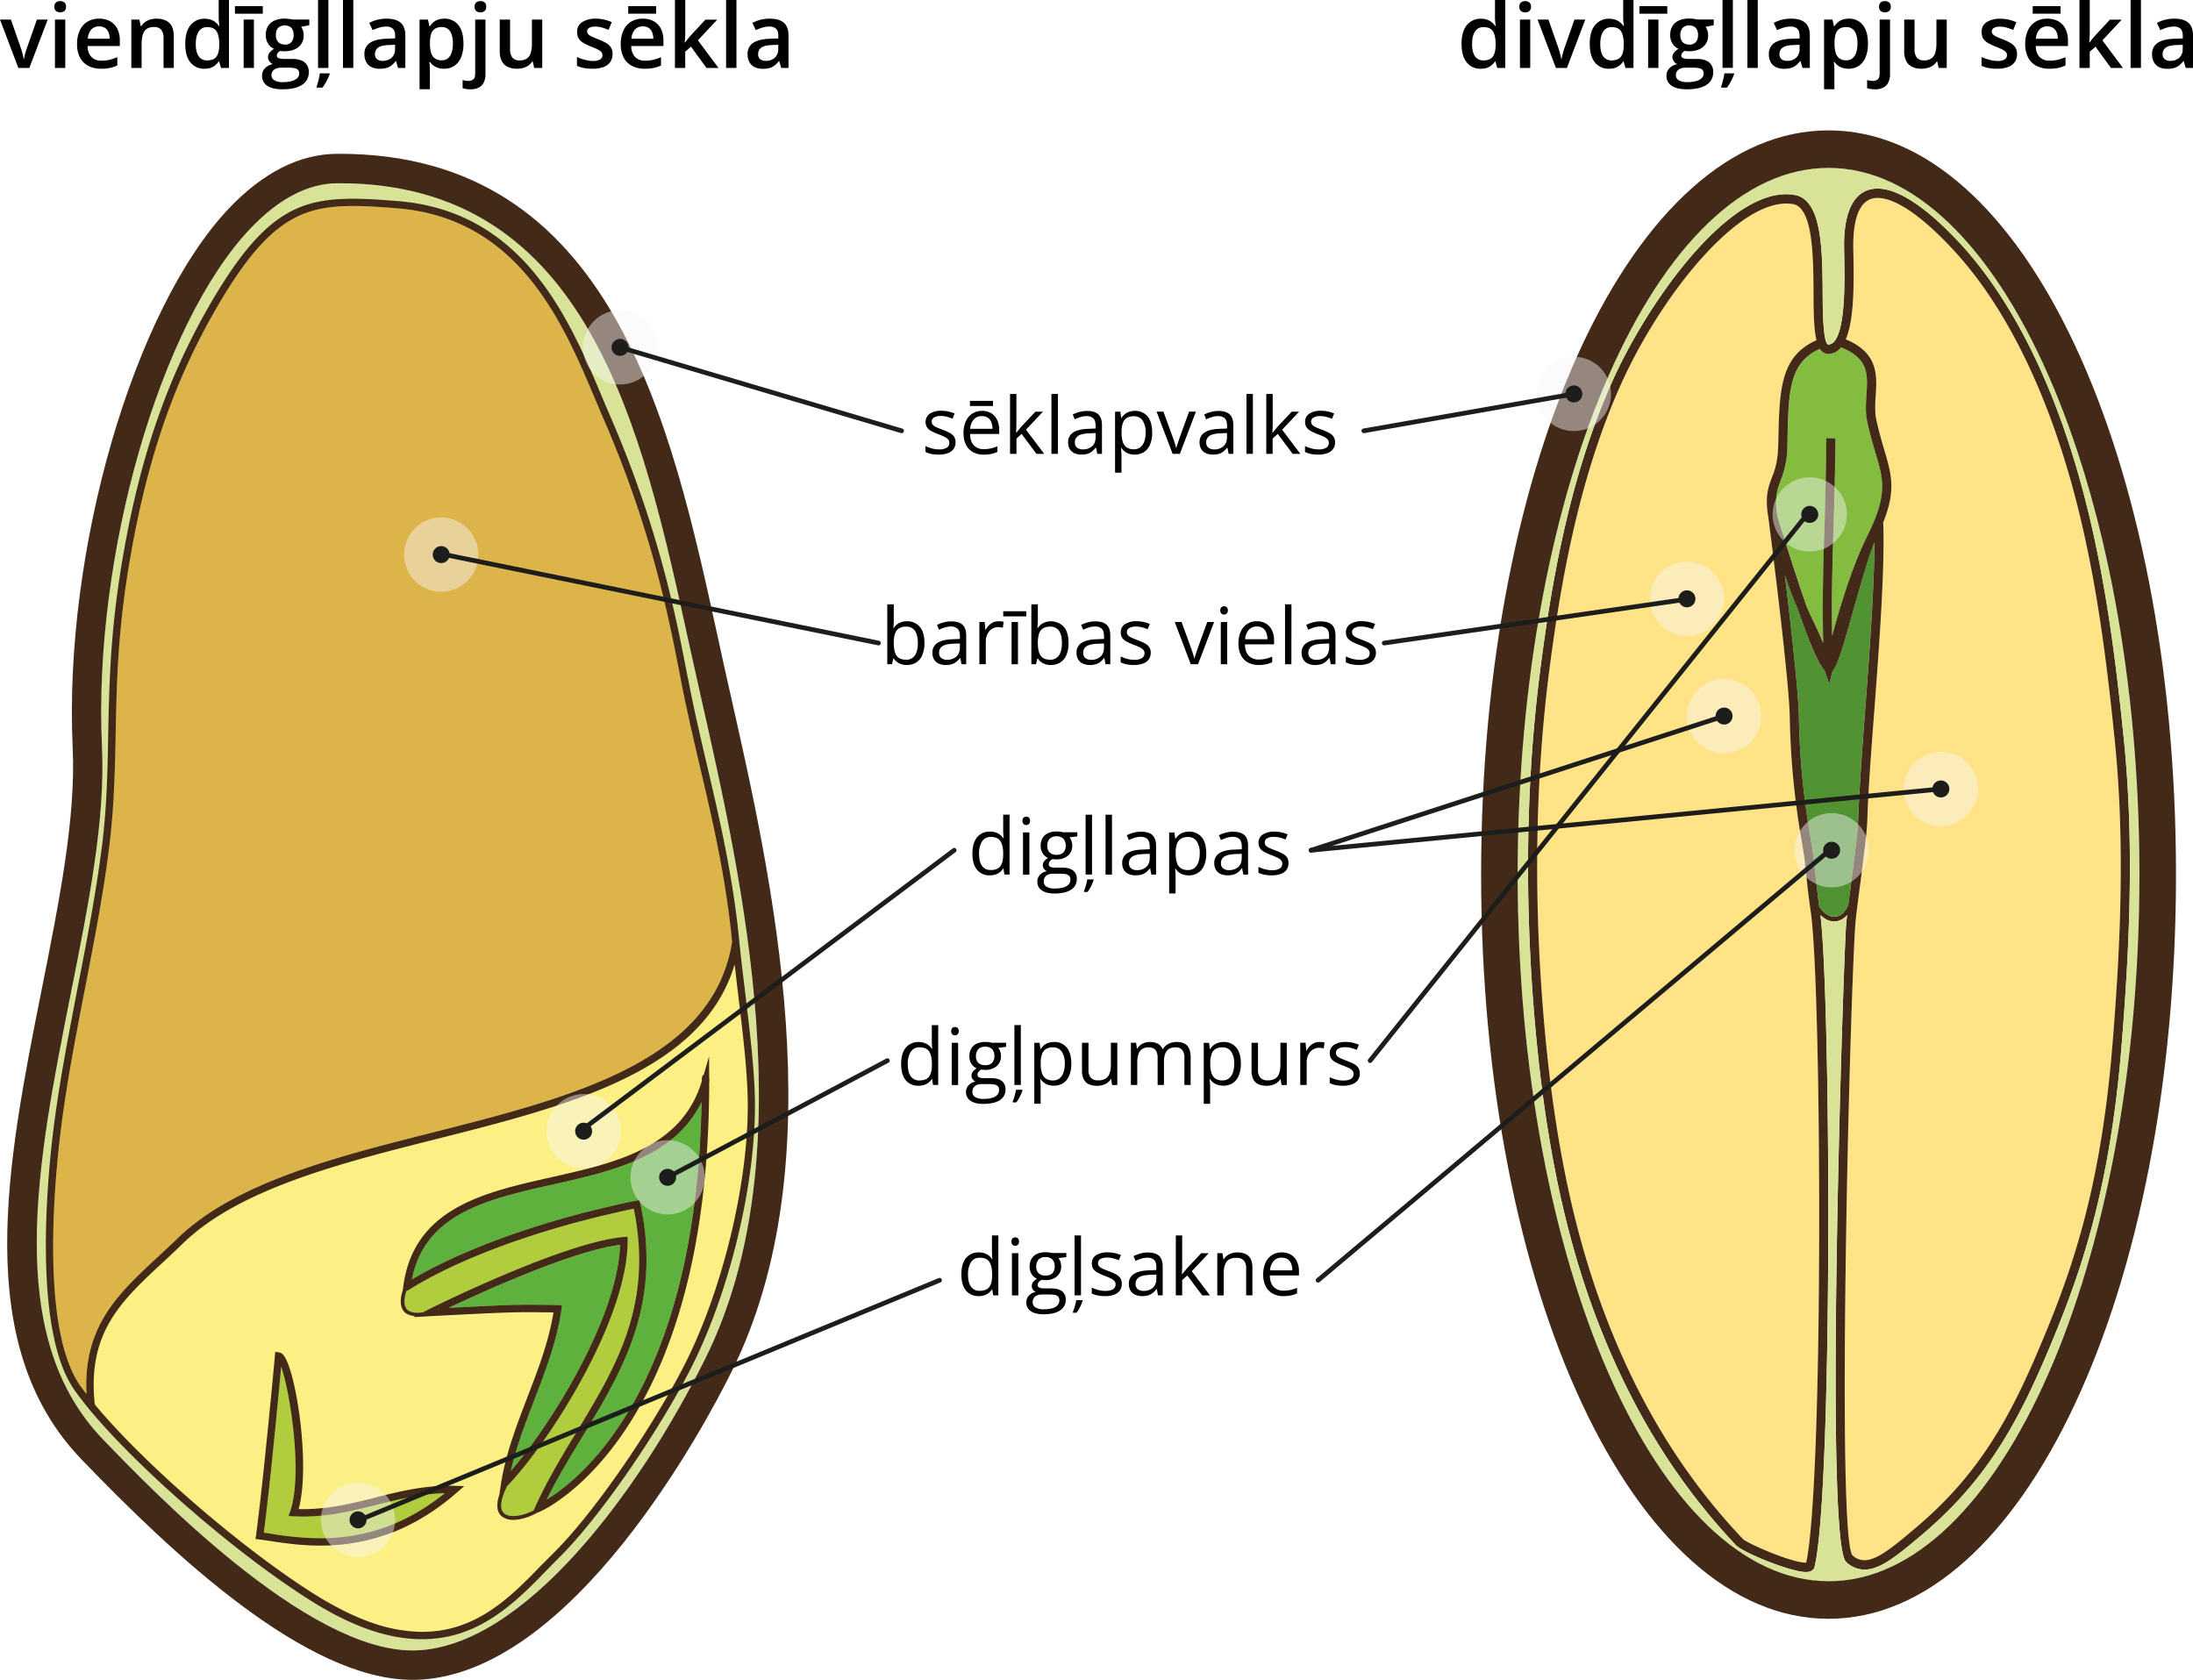 <svg xmlns="http://www.w3.org/2000/svg" width="1402.8" height="1074.45" viewBox="0 0 1402.8 1074.45"><g id="Слой_2" data-name="Слой 2"><g id="Слой_1-2" data-name="Слой 1"><path d="M1138.9,313.23a60.1,60.1,0,0,0,4.45-22.9l.12-4.68c.7-30.58,1.28-48.21,20.7-57a6.36,6.36,0,0,0,5.5,3.24,10.31,10.31,0,0,0,7.49-3.48,2.42,2.42,0,0,0,.46-.72c17.67,7,17.2,17.15,16.38,29.86-.35,5.75-.82,11.75.47,17.75,1.64,7.67,3.51,13.91,5.15,19.42,5.14,17.39,8.07,27-5,53.37-7.61,15.23-15.1,36.33-22.58,64.15-.47-23.74.12-46.41.93-70,.47-18,1.06-36.69,1.17-56.36l-5.84-.12c-.12,19.67-.71,38.25-1.17,56.36-.82,25.06-1.52,49.17-.82,74.71-1.76-4-3.51-7.91-5.27-11.75s-3.62-7.68-5.26-11.39c-6-17-12.75-38-18.83-58.28C1135,323.9,1136.8,319,1138.9,313.23Z" transform="translate(0 -5.55)" style="fill:#83bc3f"/><path d="M1192.71,1003.48a11.43,11.43,0,0,1-7.83-3.23c-10-14.51-2.11-336.26,1.75-400.89.23-5.28,1.87-17.63,3.63-30.82,2-15.59,4.09-31.9,4.21-38.26.58-19.3,2.57-45.33,4.68-72.79,3.16-42.09,6.31-85.62,5.61-114.76l-.12-3c8.31-20.62,5.27-31.06.59-46.77-1.64-5.39-3.39-11.51-5-18.94-1-5.16-.7-10.68-.35-15.95.82-12.71,1.52-26.86-19.19-35.5,5.15-11.75,5.27-33.22,4.92-53.12-.12-3.72-.12-6.84-.12-8.88.47-18.82,5.62-28.42,15.56-28.42,11.46,0,28.66,11.75,48.43,33.22,33.1,35.62,59.89,89.82,77.55,156.49,13.92,52.53,20.59,106.61,25.73,157.34,7,69.19,3.16,137.42-1.52,195.23-7.72,95.21-27.6,148.46-47.37,194.86-19.3,45.33-38.95,80-77.67,112.85C1212.13,994,1201,1003.48,1192.71,1003.48Z" transform="translate(0 -5.55)" style="fill:#ffe386"/><path d="M1155.17,1005c-4.45,0-13.93-3-22.46-6.47s-16.61-7.32-18-8.88c-38.83-41-68.19-89.46-89.83-148.22-20.13-54.68-32.29-116.8-38.26-195.58-5.61-74.11-4.09-145.59,4.57-212.38,6.9-53,18.36-121.48,45.85-182.4,25-55.52,72.64-115.36,105.63-115.36a25.39,25.39,0,0,1,4.33.36c12.75,2.28,13,33.58,13.1,56.48,0,12.83.23,23.63,1.87,30.58-22.93,10.19-23.63,31.3-24.33,62.36l-.12,4.68c-.23,10.55-2.1,15.83-4.09,20.86-2.46,6.6-4.45,12.23-2.23,25.54.24,1.68,13.34,102.77,13.69,127.6a511.11,511.11,0,0,0,7.25,77c2.11,12,2.81,18.34,3.51,25.78.59,6,1.29,12.11,2.69,21.82,6.9,46.77,8.43,363.48-2.92,416.24Z" transform="translate(0 -5.55)" style="fill:#ffe386"/><path d="M1150.72,464.21c-.23-15.59-5.15-58.76-9-90.78,1.29,3.72,2.69,7.79,4.33,12.11,1,2.88,2.34,5.88,3.63,8.88,9.71,27.94,14.74,37.05,17.43,39.93l3,8.51,2.1-8.27c2.69-2.64,5.62-11.51,13.22-38.5,3.63-12.83,9-32,13.1-42.69a8.18,8.18,0,0,1,.47-1c-.12,28.42-2.92,67-5.73,104.57-2.11,27.58-4,53.61-4.68,73-.12,6.12-2.22,22.19-4.21,37.78-.7,5.75-1.41,11.27-2.11,16.31-1.52,4.07-4.21,7-7.48,7.67-4,.84-8-1.68-11.12-6.35-1-8.16-1.63-13.67-2.22-19.07-.7-7.2-1.4-14-3.51-26.26A483.82,483.82,0,0,1,1150.72,464.21Z" transform="translate(0 -5.55)" style="fill:#519333"/><path d="M1141.71,373.43c3.86,32,8.78,75.19,9,90.78a483.82,483.82,0,0,0,7.25,75.91c2.11,12.23,2.81,19.06,3.51,26.26.59,5.4,1.17,10.91,2.22,19.07,3.16,4.67,7.14,7.19,11.12,6.35,3.27-.72,6-3.6,7.48-7.67.7-5,1.41-10.56,2.11-16.31,2-15.59,4.09-31.66,4.21-37.78.7-19.42,2.57-45.45,4.68-73,2.81-37.53,5.61-76.15,5.73-104.57a8.18,8.18,0,0,0-.47,1c-4.09,10.68-9.47,29.86-13.1,42.69-7.6,27-10.53,35.86-13.22,38.5l-2.1,8.27-3-8.51c-2.69-2.88-7.72-12-17.43-39.93-1.29-3-2.58-6-3.63-8.88C1144.4,381.22,1143,377.15,1141.71,373.43Zm1.64-83.1a60.1,60.1,0,0,1-4.45,22.9c-2.1,5.76-3.86,10.67-2,22.19,6.08,20.26,12.86,41.25,18.83,58.28,1.64,3.71,3.39,7.43,5.26,11.39s3.51,7.79,5.27,11.75c-.7-25.54,0-49.65.82-74.71.46-18.11,1.05-36.69,1.17-56.36l5.84.12c-.11,19.67-.7,38.37-1.17,56.36-.81,23.62-1.4,46.29-.93,70,7.48-27.82,15-48.92,22.58-64.15,13.1-26.39,10.17-36,5-53.37-1.64-5.51-3.51-11.75-5.15-19.42-1.29-6-.82-12-.47-17.75.82-12.71,1.29-22.91-16.38-29.86a2.42,2.42,0,0,1-.46.72,10.31,10.31,0,0,1-7.49,3.48,6.36,6.36,0,0,1-5.5-3.24c-19.42,8.75-20,26.38-20.7,57ZM986.6,645.89c6,78.78,18.13,140.9,38.26,195.58,21.64,58.76,51,107.21,89.83,148.22,1.41,1.56,9.36,5.4,18,8.88s18,6.47,22.46,6.47h.23c11.35-52.76,9.82-369.47,2.92-416.24-1.4-9.71-2.1-15.83-2.69-21.82-.7-7.44-1.4-13.79-3.51-25.78a511.11,511.11,0,0,1-7.25-77c-.35-24.83-13.45-125.92-13.69-127.6-2.22-13.31-.23-18.94,2.23-25.54,2-5,3.86-10.31,4.09-20.86l.12-4.68c.7-31.06,1.4-52.17,24.33-62.36-1.64-6.95-1.87-17.75-1.87-30.58-.12-22.9-.35-54.2-13.1-56.48a25.39,25.39,0,0,0-4.33-.36c-33,0-80.6,59.84-105.63,115.36-27.49,60.92-38.95,129.4-45.85,182.4C982.51,500.3,981,571.78,986.6,645.89Zm372-167.29c7,69.67,3.16,138.26-1.52,196.31-7.83,96.17-28,149.89-47.84,196.78-19.65,46.17-39.65,81.43-79.19,115-15.68,13.2-26.91,22.79-37.32,22.79a17.13,17.13,0,0,1-11.81-4.92C1167,992,1178.79,632.69,1180.78,599c.12-1.92.35-4.8.82-8.16a12.31,12.31,0,0,1-6.2,3.84,6.65,6.65,0,0,1-2.1.24c-3.16,0-6.09-1.44-8.78-4.08,6.67,55.88,7.84,368.15-3.74,416.72-.23,1.32-1.4,3.48-5.61,3.48-9.48,0-40.13-12.35-44.69-17.15-39.3-41.61-69.13-90.78-91.12-150.26-20.24-55.16-32.52-117.88-38.6-197.26-5.62-74.59-4.1-146.43,4.67-213.7,6.91-53.36,18.49-122.44,46.33-184.08,22.22-49.28,71.47-118.84,110.89-118.84a39.12,39.12,0,0,1,5.38.48c17.43,3.12,17.66,34.54,17.9,62.36,0,11.63.23,33.34,3.74,33.34a5.11,5.11,0,0,0,3.39-1.68c7.6-8,6.9-39.57,6.67-54.68-.12-3.84-.12-7-.12-9.12.59-28.3,12.05-34.29,21.41-34.29,16.84,0,37.9,19.06,52.75,35,33.69,36.46,61,91.5,78.85,159.14C1346.65,373.19,1353.44,427.63,1358.58,478.6Zm-7.37,195.83c4.68-57.81,8.54-126,1.52-195.23-5.14-50.73-11.81-104.81-25.73-157.34-17.66-66.67-44.45-120.87-77.55-156.49-19.77-21.47-37-33.22-48.43-33.22-9.94,0-15.09,9.6-15.56,28.42,0,2,0,5.16.12,8.88.35,19.9.23,41.37-4.92,53.12,20.71,8.64,20,22.79,19.19,35.5-.35,5.27-.7,10.79.35,15.95,1.64,7.43,3.39,13.55,5,18.94,4.68,15.71,7.72,26.15-.59,46.77l.12,3c.7,29.14-2.45,72.67-5.61,114.76-2.11,27.46-4.1,53.49-4.68,72.79-.12,6.36-2.22,22.67-4.21,38.26-1.76,13.19-3.4,25.54-3.63,30.82-3.86,64.63-11.7,386.38-1.75,400.89a11.43,11.43,0,0,0,7.83,3.23c8.31,0,19.42-9.47,33.46-21.34,38.72-32.86,58.37-67.52,77.67-112.85C1323.61,822.89,1343.49,769.64,1351.21,674.43Z" transform="translate(0 -5.55)" style="fill:#432918"/><path d="M1368.53,564.94c0,249.31-89.26,452-198.86,452s-198.86-202.66-198.86-452,89.25-452,198.86-452S1368.53,315.75,1368.53,564.94Zm-59.31,306.75c19.89-46.89,40-100.61,47.84-196.78,4.68-58,8.54-126.64,1.52-196.31-5.14-51-11.93-105.41-26-158.29-17.9-67.64-45.16-122.68-78.85-159.14-14.85-15.95-35.91-35-52.75-35-9.36,0-20.82,6-21.41,34.29,0,2.16,0,5.28.12,9.12.23,15.11.93,46.65-6.67,54.68a5.11,5.11,0,0,1-3.39,1.68c-3.51,0-3.74-21.71-3.74-33.34-.24-27.82-.47-59.24-17.9-62.36a39.12,39.12,0,0,0-5.38-.48c-39.42,0-88.67,69.56-110.89,118.84-27.84,61.64-39.42,130.72-46.33,184.08-8.77,67.27-10.29,139.11-4.67,213.7,6.08,79.38,18.36,142.1,38.6,197.26,22,59.48,51.82,108.65,91.12,150.26,4.56,4.8,35.21,17.15,44.69,17.15,4.21,0,5.38-2.16,5.61-3.48,11.58-48.57,10.41-360.84,3.74-416.72,2.69,2.64,5.62,4.08,8.78,4.08a6.65,6.65,0,0,0,2.1-.24,12.31,12.31,0,0,0,6.2-3.84c-.47,3.36-.7,6.24-.82,8.16-2,33.69-13.8,393,.12,405.56a17.13,17.13,0,0,0,11.81,4.92c10.41,0,21.64-9.59,37.32-22.79C1269.57,953.12,1289.57,917.86,1309.22,871.69Z" transform="translate(0 -5.55)" style="fill:#d9e398"/><path d="M1391.92,564.94c0,266.94-97.67,476-222.25,476s-222.25-209-222.25-476,97.67-476,222.25-476S1391.92,298.12,1391.92,564.94Zm-222.25,452c109.6,0,198.86-202.66,198.86-452s-89.26-452-198.86-452-198.86,202.78-198.86,452S1060.06,1016.91,1169.67,1016.91Z" transform="translate(0 -5.55)" style="fill:#432918"/><path d="M65.23,483.07c2.26,46.8-8.56,100.94-20,158.27C23.9,748.68,1.87,859.68,65.7,926c32.2,33.42,130.12,135.2,198.1,135.2h1.13c69.58-1.22,143.87-101.31,186.23-186.7,63.93-128.62,23.73-305.91-2.82-423.22-2.45-10.83-4.9-22-7.44-33.42C410.77,279.52,376.6,122.75,217,122.75h-1.13c-18.74.1-37.47,9.8-55.74,29C102.14,212.86,59.58,361.43,65.23,483.07Z" transform="translate(0 -5.55)" style="fill:#d9e398"/><path d="M341.76,900.92c7.15-18.64,14.59-37.85,17.32-57.9l.38-2.64-2.64-.09c-7.72-.1-13.27-.19-18.45-.19-12.24,0-21.84.47-51.41,2,23.35-11,79.84-36.63,109.69-40.3-1.51,46-43.22,113.83-69.86,144.62C330.18,931,336.11,915.7,341.76,900.92Z" transform="translate(0 -5.55)" style="fill:#5eb13c"/><path d="M353.62,763.18c38.42-8.66,77.87-17.52,95.1-52.82-3.21,182.37-77,240.93-99.05,254.3,7-14.12,15.16-27.49,23.06-40.58,25-41.24,50.85-83.89,36.82-148.76l-.57-2.26-2.26.47c-81,16.76-126.54,40.4-143.3,50.38C271.9,781.54,311.63,772.59,353.62,763.18Z" transform="translate(0 -5.55)" style="fill:#5eb13c"/><path d="M262.11,830.21c11.77-7.53,56.68-33.33,143.3-51.59,12.61,61.76-11.4,101.21-36.72,143-9.23,15.15-18.65,30.78-26.27,47.54l-1.23,2.55c-7,3.48-14.87,4.89-18.64,1.88-3.29-2.64-2.45-9,1.88-17.7l.19-.1c26.84-27.87,76.83-106.2,76.83-156.67V796.6l-2.63.19c-37.57,3.11-120.9,44.35-124.38,46.13l-3.86,2c-5.08.75-8.57.1-10.45-2.07-1.88-2.35-1.88-6.4-.19-11.58l1.22-.47C261.26,830.68,261.54,830.59,262.11,830.21Z" transform="translate(0 -5.55)" style="fill:#b1cc3d"/><path d="M187.82,975.4c19.77,1,36.91-3.3,53.38-7.44,13.75-3.39,27.87-7,43.31-7.34-23.91,19.3-50.08,28.81-79.93,28.81a200.22,200.22,0,0,1-31.35-2.92c-1.6-.29-3.11-.47-4.43-.66,4-31.17,9.32-87,11.11-106.11,5.74,16.19,13.94,69.2,5.74,92.46l-1,3Z" transform="translate(0 -5.55)" style="fill:#b1cc3d"/><path d="M343.74,973l1.69-.66c1-.47,108.09-47.07,108.18-274.54l.1-.66v-.38a15.13,15.13,0,0,0-.1-2.17l-.09-13.37-3.39,11.68c-1.23.66-1.23,2.26-1.23,3.77v.37c-12.89,42.75-55.26,52.26-96.31,61.48-43.22,9.7-87.94,19.78-94.63,69.68l-.37,2.54c-1.89,5.93-1.7,10.64.75,13.56,1.6,1.88,4.14,2.73,7.25,3l-1.32.66,11.3-.66c51.69-2.64,53.2-2.73,78.43-2.35-2.92,18.54-9.89,36.72-16.67,54.23-6.77,17.7-13.74,35.87-16.76,54.51l-1.12,7.44h.09c-2.83,8.1-1,12.24,1.51,14.31a11.5,11.5,0,0,0,7.34,2.17C333.19,977.66,338.75,975.77,343.74,973Zm-103.67-9.6c-15.34,3.86-31.16,7.81-49,7.34,7.44-27.21-1.13-84.55-8.75-97.07-1.14-1.88-2.36-2.92-3.68-3.11l-2.54-.37-.19,2.45c-.09.75-7.15,78.05-12.05,114.86l-.38,2.36,2.36.28c2,.28,4.24.56,6.68.94,8.1,1.22,19.3,3,32.11,3a127.89,127.89,0,0,0,46.6-8.47q21.75-8.48,41.24-25.61l4.52-3.95-5.93-.19C272.27,955.34,255.89,959.39,240.07,963.44Zm-38.22,62.23C154.49,996,91.78,941.5,60.62,903.84c-4.9-45.85,16.57-65.91,43.87-91.14,4.15-3.86,8.29-7.72,12.53-11.86C153,766,217.1,749.71,279.15,734.08,363,712.9,449.56,691,469.9,622.33c.75,6.21,1.41,12.52,2.17,18.73,3,25.05,5.93,48.68,6.21,68.92.66,52.07-16.38,122.31-41.52,170.61-19,36.71-55.17,90.95-82.57,118.16l-7.91,7.91c-19.4,20.05-41.43,42.65-76.26,42.65a99.83,99.83,0,0,1-32.21-5.84Q220.88,1037.53,201.85,1025.67Z" transform="translate(0 -5.55)" style="fill:#fcf085"/><path d="M51.39,892c-26.27-37.38-16-136.24-12.24-165.62,3.77-29.65,9.61-59.5,15.16-88.31,5.75-29.66,11.77-60.26,15.54-90.76,3.2-26,3.67-48.59,4.14-72.5.66-32.86,1.32-66.75,9.42-113,11.39-65.72,29.46-116.56,58.46-165,30.41-50.56,51.41-59.5,84.27-59.5,8.85,0,18.83.75,28.15,1.5,77.77,6.41,106,73.54,126.64,122.59,1.79,4.14,3.48,8.28,5.18,12.14,31.16,72,41.89,128,49.05,165l.38,2.07c3.76,19.3,8.09,37.94,12.33,55.93C456,531.09,464.35,567,468.3,608,456.15,684.37,365.58,707.35,278,729.56c-62.61,15.82-127.39,32.11-164.2,67.89-4.24,4-8.48,8-12.53,11.77-25.79,23.91-48.2,44.72-45.85,88C54,895.46,52.62,893.67,51.39,892Z" transform="translate(0 -5.55)" style="fill:#ddb449"/><path d="M287,842.08c29.57-1.51,39.17-2,51.41-2,5.18,0,10.73.09,18.45.19l2.64.09-.38,2.64c-2.73,20.05-10.17,39.26-17.32,57.9-5.65,14.78-11.58,30-15,45.48,26.64-30.79,68.35-98.67,69.86-144.62C366.8,805.45,310.31,831.06,287,842.08Zm118.45-63.46c-86.62,18.26-131.53,44.06-143.3,51.59-.57.38-.85.47-.95.57l-1.22.47c-1.69,5.18-1.69,9.23.19,11.58,1.88,2.17,5.37,2.82,10.45,2.07l3.86-2c3.48-1.78,86.81-43,124.38-46.13l2.63-.19v2.54c0,50.47-50,128.8-76.83,156.67l-.19.1c-4.33,8.75-5.17,15.06-1.88,17.7,3.77,3,11.68,1.6,18.64-1.88l1.23-2.55c7.62-16.76,17-32.39,26.27-47.54C394,879.83,418,840.38,405.41,778.62Zm-51.79-15.44c-42,9.41-81.72,18.36-90.2,60.73,16.76-10,62.33-33.62,143.3-50.38l2.26-.47.57,2.26c14,64.87-11.77,107.52-36.82,148.76-7.9,13.09-16.1,26.46-23.06,40.58,22-13.37,95.84-71.93,99.05-254.3C431.49,745.66,392,754.52,353.62,763.18ZM258,828.24c6.69-49.9,51.41-60,94.63-69.68,41.05-9.22,83.42-18.73,96.31-61.48v-.37c0-1.51,0-3.11,1.23-3.77l3.39-11.68.09,13.37a15.13,15.13,0,0,1,.1,2.17v.38l-.1.66c-.09,227.47-107.14,274.07-108.18,274.54l-1.69.66c-5,2.73-10.55,4.62-15.35,4.62a11.5,11.5,0,0,1-7.34-2.17c-2.55-2.07-4.34-6.21-1.51-14.31h-.09l1.12-7.44c3-18.64,10-36.81,16.76-54.51,6.78-17.51,13.75-35.69,16.67-54.23-25.23-.38-26.74-.29-78.43,2.35l-11.3.66,1.32-.66c-3.11-.28-5.65-1.13-7.25-3-2.45-2.92-2.64-7.63-.75-13.56Z" transform="translate(0 -5.55)" style="fill:#432918"/><path d="M204.58,989.43c29.85,0,56-9.51,79.93-28.81-15.44.37-29.56,4-43.31,7.34-16.47,4.14-33.61,8.47-53.38,7.44l-3.2-.19,1-3c8.2-23.26,0-76.27-5.74-92.46-1.79,19.11-7.06,74.94-11.11,106.11,1.32.19,2.83.37,4.43.66A200.22,200.22,0,0,0,204.58,989.43Zm35.49-26c15.82-4.05,32.2-8.1,50.94-7.53l5.93.19-4.52,3.95q-19.49,17.09-41.24,25.61a127.89,127.89,0,0,1-46.6,8.47c-12.81,0-24-1.79-32.11-3-2.44-.38-4.7-.66-6.68-.94l-2.36-.28.38-2.36c4.9-36.81,12-114.11,12.05-114.86l.19-2.45,2.54.37c1.32.19,2.54,1.23,3.68,3.11,7.62,12.52,16.19,69.86,8.75,97.07C208.91,971.25,224.73,967.3,240.07,963.44Z" transform="translate(0 -5.55)" style="fill:#432918"/><path d="M60.62,903.84C91.78,941.5,154.49,996,201.85,1025.67q19.07,11.86,36,17.8a99.83,99.83,0,0,0,32.21,5.84c34.83,0,56.86-22.6,76.26-42.65l7.91-7.91c27.4-27.21,63.55-81.45,82.57-118.16,25.14-48.3,42.18-118.54,41.52-170.61-.28-20.24-3.2-43.87-6.21-68.92-.76-6.21-1.42-12.52-2.17-18.73C449.56,691,363,712.9,279.15,734.08,217.1,749.71,153,766,117,800.84c-4.24,4.14-8.38,8-12.53,11.86C77.19,837.93,55.72,858,60.62,903.84ZM39.15,726.36C35.39,755.74,25.12,854.6,51.39,892c1.23,1.69,2.64,3.48,4,5.27-2.35-43.31,20.06-64.12,45.85-88,4-3.77,8.29-7.72,12.53-11.77,36.81-35.78,101.59-52.07,164.2-67.89C365.58,707.35,456.15,684.37,468.3,608c-3.95-41-12.33-76.92-20.43-111.47-4.24-18-8.57-36.63-12.33-55.93l-.38-2.07c-7.16-37-17.89-92.93-49.05-165-1.7-3.86-3.39-8-5.18-12.14-20.62-49.05-48.87-116.18-126.64-122.59-9.32-.75-19.3-1.5-28.15-1.5-32.86,0-53.86,8.94-84.27,59.5-29,48.4-47.07,99.24-58.46,165-8.1,46.23-8.76,80.12-9.42,113-.47,23.91-.94,46.51-4.14,72.5-3.77,30.5-9.79,61.1-15.54,90.76C48.76,666.86,42.92,696.71,39.15,726.36ZM49.7,637.11c5.74-29.47,11.67-60.07,15.53-90.39,3.2-25.8,3.58-48.3,4-72,.66-33,1.41-67.13,9.51-113.73,11.49-66.28,29.75-117.69,59-166.56,31.63-52.53,53.66-61.76,88.31-61.76,9,0,19.11.75,28.53,1.51,80.59,6.59,109.5,75.32,130.59,125.41,1.79,4.23,3.48,8.28,5.18,12.14,31.35,72.5,42.18,128.71,49.33,166l.47,2.07c3.67,19.12,8,37.76,12.24,55.74,8.1,34.74,16.48,70.62,20.53,112.14h.19c-.1.19-.1.37-.19.56.09.38.09.85.19,1.23,1,10.26,2.35,20.71,3.57,31.07,3,25.23,5.94,49,6.22,69.39.66,52.82-16.57,123.9-42,172.86-19.21,37.1-55.74,91.8-83.52,119.29-2.54,2.54-5.08,5.18-7.81,7.91-9.51,9.89-20.25,20.81-33.14,29.38S288.47,1054,270,1054c-21.38,0-44.44-7.9-70.62-24.29C146.3,996.49,73.9,932.09,47.63,894.61c-27.31-38.69-17-139.06-13.18-168.81S44.14,666.11,49.7,637.11Z" transform="translate(0 -5.55)" style="fill:#432918"/><path d="M65.23,483.07c2.26,46.8-8.56,100.94-20,158.27C23.9,748.68,1.87,859.68,65.7,926c32.2,33.42,130.12,135.2,198.1,135.2h1.13c69.58-1.22,143.87-101.31,186.23-186.7,63.93-128.62,23.73-305.91-2.82-423.22-2.45-10.83-4.9-22-7.44-33.42C410.77,279.52,376.6,122.75,217,122.75h-1.13c-18.74.1-37.47,9.8-55.74,29C102.14,212.86,59.58,361.43,65.23,483.07ZM26.82,637.67C38,581.46,48.57,528.46,46.5,483.92c-5.93-126.07,39-280.85,100-345.16,21.93-23,45.28-34.74,69.29-34.84H217c174.74,0,212.22,171.83,242.35,310,2.44,11.3,4.89,22.41,7.34,33.24C493.82,567.06,535,748.21,468,882.84c-16.2,32.68-102.16,195.37-202.71,197.16H263.8c-68.07,0-153.37-80.41-211.65-141C-18.56,865.62,4.51,749.71,26.82,637.67Z" transform="translate(0 -5.55)" style="fill:#432918"/><path d="M611.22,288.44a7.13,7.13,0,0,1-1.29,4.34,7.76,7.76,0,0,1-3.69,2.64,16.33,16.33,0,0,1-5.72.89,24.06,24.06,0,0,1-4.9-.44,14.5,14.5,0,0,1-3.62-1.26v-3.76a24.46,24.46,0,0,0,3.94,1.47,16.5,16.5,0,0,0,4.68.67,8.88,8.88,0,0,0,5.07-1.13,3.6,3.6,0,0,0,1.57-3.08,3.27,3.27,0,0,0-.62-2,6.49,6.49,0,0,0-2.11-1.65,31.8,31.8,0,0,0-4.08-1.75,43.09,43.09,0,0,1-4.47-2,8,8,0,0,1-2.9-2.38,6.57,6.57,0,0,1,1.74-8.89,13,13,0,0,1,7.27-1.84,20.74,20.74,0,0,1,4.57.48,21,21,0,0,1,4,1.3l-1.37,3.27a25.36,25.36,0,0,0-3.57-1.21,15.26,15.26,0,0,0-3.87-.49,8.25,8.25,0,0,0-4.34.94A2.86,2.86,0,0,0,596,275.2a3,3,0,0,0,.7,2.06,6.75,6.75,0,0,0,2.25,1.53c1,.47,2.4,1,4.09,1.67a35.76,35.76,0,0,1,4.38,1.93,8.14,8.14,0,0,1,2.84,2.42A6.18,6.18,0,0,1,611.22,288.44Z" transform="translate(0 -5.55)"/><path d="M628.18,268.35a11,11,0,0,1,5.91,1.53,9.9,9.9,0,0,1,3.76,4.27,14.79,14.79,0,0,1,1.31,6.41v2.54H620.53c.05,3.16.83,5.57,2.36,7.23a8.32,8.32,0,0,0,6.45,2.49,19.89,19.89,0,0,0,4.53-.47A24.54,24.54,0,0,0,638,291v3.59a19.76,19.76,0,0,1-4.05,1.33,23.26,23.26,0,0,1-4.73.42,13.81,13.81,0,0,1-6.78-1.59,10.9,10.9,0,0,1-4.5-4.66,16.25,16.25,0,0,1-1.6-7.53,17.82,17.82,0,0,1,1.47-7.54,11.2,11.2,0,0,1,4.13-4.91A11.34,11.34,0,0,1,628.18,268.35Zm7-6.42v3.3H620.45v-3.3Zm-7.07,9.77a6.67,6.67,0,0,0-5.21,2.14,10.09,10.09,0,0,0-2.32,6h14.28a11.71,11.71,0,0,0-.76-4.24,6,6,0,0,0-2.2-2.86A6.52,6.52,0,0,0,628.13,271.7Z" transform="translate(0 -5.55)"/><path d="M650.16,257.53v19.88c0,.66,0,1.46-.08,2.4s-.09,1.78-.12,2.5h.17l1.52-1.9c.66-.83,1.22-1.51,1.68-2l9-9.54h4.8l-10.85,11.51,11.64,15.46H663l-9.53-12.77-3.27,3v9.77H646.1V257.53Z" transform="translate(0 -5.55)"/><path d="M676.69,295.82h-4.11V257.53h4.11Z" transform="translate(0 -5.55)"/><path d="M695.39,268.4c3.22,0,5.6.72,7.16,2.17s2.34,3.75,2.34,6.91v18.34h-3l-.79-4h-.19a14.36,14.36,0,0,1-2.36,2.47,8.46,8.46,0,0,1-2.85,1.51,13.57,13.57,0,0,1-4,.5,10.62,10.62,0,0,1-4.37-.86,6.68,6.68,0,0,1-3-2.61,8.19,8.19,0,0,1-1.09-4.43,7,7,0,0,1,3.2-6.2q3.19-2.16,9.74-2.36l4.65-.2V278q0-3.5-1.5-4.9a6,6,0,0,0-4.23-1.4,13.18,13.18,0,0,0-4,.62,27.33,27.33,0,0,0-3.64,1.45l-1.25-3.1a21.57,21.57,0,0,1,4.18-1.6A18,18,0,0,1,695.39,268.4Zm5.46,14.13-4.11.17q-5,.19-7.11,1.65a4.73,4.73,0,0,0-2.07,4.11,4.08,4.08,0,0,0,1.41,3.42,5.79,5.79,0,0,0,3.71,1.11,8.65,8.65,0,0,0,5.89-2c1.52-1.32,2.28-3.32,2.28-6Z" transform="translate(0 -5.55)"/><path d="M726,268.35a10.12,10.12,0,0,1,8,3.47q3,3.48,3,10.44a19.16,19.16,0,0,1-1.38,7.73,10.45,10.45,0,0,1-3.87,4.72,10.68,10.68,0,0,1-5.9,1.6,11.35,11.35,0,0,1-3.76-.57,8.63,8.63,0,0,1-2.78-1.52,9.87,9.87,0,0,1-1.92-2.09h-.3c0,.64.11,1.41.19,2.31s.11,1.69.11,2.36v11.08h-4.11v-39h3.37l.54,4h.2a10.71,10.71,0,0,1,1.92-2.25,8.27,8.27,0,0,1,2.77-1.62A11,11,0,0,1,726,268.35Zm-.71,3.45a8.38,8.38,0,0,0-4.52,1.08,6.22,6.22,0,0,0-2.5,3.24,16.65,16.65,0,0,0-.83,5.4v.79a19.26,19.26,0,0,0,.75,5.78,6.73,6.73,0,0,0,2.48,3.59,7.93,7.93,0,0,0,4.67,1.23,6.45,6.45,0,0,0,4.18-1.35,8,8,0,0,0,2.5-3.78,17.23,17.23,0,0,0,.82-5.57,13.62,13.62,0,0,0-1.86-7.59A6.33,6.33,0,0,0,725.27,271.8Z" transform="translate(0 -5.55)"/><path d="M750.07,295.82l-10.23-27h4.38l5.93,16.31c.41,1.12.83,2.35,1.25,3.69a33.62,33.62,0,0,1,.89,3.25h.17c.2-.82.53-1.91,1-3.26s.87-2.58,1.25-3.68l5.93-16.31H765l-10.26,27Z" transform="translate(0 -5.55)"/><path d="M779.41,268.4q4.82,0,7.16,2.17c1.56,1.44,2.34,3.75,2.34,6.91v18.34h-3l-.79-4H785a14.4,14.4,0,0,1-2.37,2.47,8.42,8.42,0,0,1-2.84,1.51,13.57,13.57,0,0,1-4,.5,10.58,10.58,0,0,1-4.37-.86,6.68,6.68,0,0,1-3-2.61,8.19,8.19,0,0,1-1.09-4.43,7,7,0,0,1,3.19-6.2q3.21-2.16,9.75-2.36l4.65-.2V278q0-3.5-1.5-4.9a6,6,0,0,0-4.23-1.4,13.18,13.18,0,0,0-4,.62,27.33,27.33,0,0,0-3.64,1.45l-1.26-3.1a21.93,21.93,0,0,1,4.19-1.6A18,18,0,0,1,779.41,268.4Zm5.46,14.13-4.11.17q-5,.19-7.11,1.65a4.73,4.73,0,0,0-2.07,4.11,4.08,4.08,0,0,0,1.41,3.42A5.79,5.79,0,0,0,776.7,293a8.61,8.61,0,0,0,5.88-2c1.53-1.32,2.29-3.32,2.29-6Z" transform="translate(0 -5.55)"/><path d="M801.43,295.82h-4.1V257.53h4.1Z" transform="translate(0 -5.55)"/><path d="M814.11,257.53v19.88c0,.66,0,1.46-.07,2.4s-.1,1.78-.13,2.5h.17l1.52-1.9c.66-.83,1.22-1.51,1.68-2l9-9.54H831l-10.85,11.51,11.64,15.46h-4.92l-9.53-12.77-3.27,3v9.77h-4.06V257.53Z" transform="translate(0 -5.55)"/><path d="M854,288.44a7.07,7.07,0,0,1-1.3,4.34,7.76,7.76,0,0,1-3.69,2.64,16.29,16.29,0,0,1-5.72.89,24.06,24.06,0,0,1-4.9-.44,14.42,14.42,0,0,1-3.61-1.26v-3.76a24.32,24.32,0,0,0,3.93,1.47,16.5,16.5,0,0,0,4.68.67,8.88,8.88,0,0,0,5.07-1.13,3.6,3.6,0,0,0,1.57-3.08,3.2,3.2,0,0,0-.62-2,6.49,6.49,0,0,0-2.11-1.65,31.18,31.18,0,0,0-4.08-1.75,44.06,44.06,0,0,1-4.47-2,8.1,8.1,0,0,1-2.9-2.38,6,6,0,0,1-1-3.64,5.92,5.92,0,0,1,2.76-5.25,13,13,0,0,1,7.28-1.84,20.71,20.71,0,0,1,4.56.48,21.09,21.09,0,0,1,4,1.3L852,273.4a25.36,25.36,0,0,0-3.57-1.21,15.19,15.19,0,0,0-3.86-.49,8.27,8.27,0,0,0-4.35.94,2.86,2.86,0,0,0-1.51,2.56,3,3,0,0,0,.7,2.06,6.75,6.75,0,0,0,2.25,1.53c1,.47,2.4,1,4.09,1.67a35.76,35.76,0,0,1,4.38,1.93,8.05,8.05,0,0,1,2.84,2.42A6.18,6.18,0,0,1,854,288.44Z" transform="translate(0 -5.55)"/><path d="M11.74,49,0,18.07H7L13.3,36.2c.41,1.16.78,2.4,1.12,3.74s.57,2.46.7,3.38h.22a26.51,26.51,0,0,1,.75-3.42c.37-1.33.76-2.56,1.15-3.7L23.6,18.07h6.91L18.77,49Z" transform="translate(0 -5.55)"/><path d="M38.52,6.25a4.31,4.31,0,0,1,2.61.81,3.25,3.25,0,0,1,1.1,2.79,3.27,3.27,0,0,1-1.1,2.78,4.54,4.54,0,0,1-5.26,0,3.26,3.26,0,0,1-1.09-2.78,3.25,3.25,0,0,1,1.09-2.79A4.3,4.3,0,0,1,38.52,6.25Zm3.23,11.82V49H35.17V18.07Z" transform="translate(0 -5.55)"/><path d="M63.42,17.49a14,14,0,0,1,7.09,1.7A11.39,11.39,0,0,1,75.06,24a16.35,16.35,0,0,1,1.59,7.48V35H56c.08,3,.88,5.3,2.42,6.92a8.44,8.44,0,0,0,6.45,2.43,22.78,22.78,0,0,0,5.32-.57,29.67,29.67,0,0,0,4.86-1.69v5.33A21.23,21.23,0,0,1,70.37,49a28,28,0,0,1-5.75.51,17.42,17.42,0,0,1-8-1.76,12.44,12.44,0,0,1-5.38-5.27,18,18,0,0,1-1.93-8.76,20.05,20.05,0,0,1,1.76-8.81A12.7,12.7,0,0,1,56,19.38,14.23,14.23,0,0,1,63.42,17.49Zm0,4.93a6.58,6.58,0,0,0-5,2,9.48,9.48,0,0,0-2.25,5.89h14a11,11,0,0,0-.76-4.09,6.3,6.3,0,0,0-2.22-2.79A6.56,6.56,0,0,0,63.42,22.42Z" transform="translate(0 -5.55)"/><path d="M100.13,17.49q5.22,0,8.13,2.69t2.91,8.63V49h-6.55V30a8.29,8.29,0,0,0-1.48-5.37,5.57,5.57,0,0,0-4.57-1.8c-3,0-5.07.92-6.24,2.76s-1.74,4.5-1.74,8V49H84V18.07h5.13l.92,4.19h.36a9,9,0,0,1,2.5-2.67A11.1,11.1,0,0,1,96.27,18,14.06,14.06,0,0,1,100.13,17.49Z" transform="translate(0 -5.55)"/><path d="M130.67,49.51a10.91,10.91,0,0,1-8.83-4q-3.33-4-3.33-11.9t3.39-12a11.07,11.07,0,0,1,8.94-4.07,12,12,0,0,1,4.07.63,10,10,0,0,1,3,1.68,11.16,11.16,0,0,1,2.15,2.37h.3q-.14-.86-.3-2.49c-.11-1.09-.17-2.1-.17-3V5.55h6.58V49h-5.13l-1.17-4.18h-.28a10.75,10.75,0,0,1-2.11,2.39,9.38,9.38,0,0,1-3,1.72A12.24,12.24,0,0,1,130.67,49.51Zm1.87-5.33c2.79,0,4.76-.81,5.93-2.43s1.75-4,1.77-7.28v-.86c0-3.46-.56-6.11-1.66-7.95s-3.14-2.76-6.1-2.76a6,6,0,0,0-5.39,2.84q-1.86,2.85-1.86,8c0,3.41.62,6,1.86,7.8A6.19,6.19,0,0,0,132.54,44.18Z" transform="translate(0 -5.55)"/><path d="M168.1,9.48v4.83H150.28V9.48ZM162.44,49h-6.58V18.07h6.58Z" transform="translate(0 -5.55)"/><path d="M180.62,62.67q-6.27,0-9.63-2.26a7.19,7.19,0,0,1-3.36-6.33,6.89,6.89,0,0,1,1.79-4.81,9.44,9.44,0,0,1,5.12-2.69,5.59,5.59,0,0,1-2.17-1.76,4.21,4.21,0,0,1-.92-2.65,4.53,4.53,0,0,1,1-3,10.92,10.92,0,0,1,2.91-2.38,8.32,8.32,0,0,1-3.89-3.36A10.13,10.13,0,0,1,170,28a10.81,10.81,0,0,1,1.43-5.7,9.22,9.22,0,0,1,4.17-3.6,15.88,15.88,0,0,1,6.61-1.24,17.36,17.36,0,0,1,1.83.1c.66.06,1.27.14,1.84.22a7.73,7.73,0,0,1,1.3.27h10.68V21.7l-5.24,1a9.05,9.05,0,0,1,1.2,2.41,9.54,9.54,0,0,1,.44,2.94,9.31,9.31,0,0,1-3.3,7.55c-2.21,1.83-5.24,2.74-9.11,2.74a21.38,21.38,0,0,1-2.7-.22,5.52,5.52,0,0,0-1.54,1.37,2.72,2.72,0,0,0-.53,1.64,1.56,1.56,0,0,0,.53,1.22,3.58,3.58,0,0,0,1.58.68,12.34,12.34,0,0,0,2.55.22h5.33c3.38,0,6,.72,7.75,2.15a7.58,7.58,0,0,1,2.68,6.3,9.16,9.16,0,0,1-4.35,8.13Q188.8,62.68,180.62,62.67Zm.26-4.6a21,21,0,0,0,5.74-.67,8,8,0,0,0,3.56-1.91,4.06,4.06,0,0,0,1.21-2.94,3.25,3.25,0,0,0-.77-2.32,4.12,4.12,0,0,0-2.26-1.1,20.38,20.38,0,0,0-3.75-.29h-4.82a8.43,8.43,0,0,0-3.21.57,4.78,4.78,0,0,0-2.16,1.65,4.35,4.35,0,0,0-.77,2.6,3.63,3.63,0,0,0,1.88,3.27A10.41,10.41,0,0,0,180.88,58.07Zm1.28-24a5.38,5.38,0,0,0,4.24-1.58A6.48,6.48,0,0,0,187.79,28a6.69,6.69,0,0,0-1.42-4.65,6.43,6.43,0,0,0-8.44,0,6.77,6.77,0,0,0-1.43,4.69,6.26,6.26,0,0,0,1.43,4.39A5.45,5.45,0,0,0,182.16,34Z" transform="translate(0 -5.55)"/><path d="M210.86,52.44V53c-.28.78-.65,1.66-1.1,2.65s-1,2-1.57,3-1.2,2-1.85,2.94h-3.77v-.72c.25-.69.51-1.54.78-2.54s.54-2,.77-3.08a27.79,27.79,0,0,0,.49-2.8ZM210.05,49h-6.61V5.55h6.61Z" transform="translate(0 -5.55)"/><path d="M226,49h-6.61V5.55H226Z" transform="translate(0 -5.55)"/><path d="M247.42,17.49q5.87,0,8.86,2.59t3,8.09V49h-4.66l-1.28-4.38h-.23a16.29,16.29,0,0,1-2.7,2.78A9.54,9.54,0,0,1,247.2,49a16.14,16.14,0,0,1-4.43.53,11.59,11.59,0,0,1-5-1,7.73,7.73,0,0,1-3.42-3.11,10.34,10.34,0,0,1-1.24-5.3,8.08,8.08,0,0,1,3.56-7.17q3.56-2.4,10.75-2.65l5.33-.19V28.45q0-3.18-1.48-4.55a5.94,5.94,0,0,0-4.18-1.36,15,15,0,0,0-4.49.67,33.32,33.32,0,0,0-4.24,1.61l-2.15-4.63a24.17,24.17,0,0,1,5.17-2A23.85,23.85,0,0,1,247.42,17.49Zm5.33,16.7-4,.17c-3.27.11-5.57.67-6.89,1.66a4.88,4.88,0,0,0-2,4.12,3.94,3.94,0,0,0,1.37,3.33,5.73,5.73,0,0,0,3.59,1,8.31,8.31,0,0,0,5.64-1.93,7.12,7.12,0,0,0,2.23-5.68Z" transform="translate(0 -5.55)"/><path d="M284.29,17.49a10.91,10.91,0,0,1,8.83,4q3.33,4,3.34,11.94a22.31,22.31,0,0,1-1.55,8.83,11.91,11.91,0,0,1-4.33,5.41,11.45,11.45,0,0,1-6.45,1.83,12.42,12.42,0,0,1-4.07-.6,9.53,9.53,0,0,1-3-1.61A11.48,11.48,0,0,1,275,45.16h-.4c.1.72.19,1.53.27,2.44s.13,1.73.13,2.49V62.64h-6.62V18.07h5.39l.92,4.27H275a12.54,12.54,0,0,1,2.1-2.43,9.39,9.39,0,0,1,3-1.77A12.07,12.07,0,0,1,284.29,17.49Zm-1.75,5.38a7.83,7.83,0,0,0-4.34,1.07,6.07,6.07,0,0,0-2.37,3.21,17.41,17.41,0,0,0-.79,5.37v.92a20.39,20.39,0,0,0,.71,5.82,6.68,6.68,0,0,0,2.37,3.62,7.33,7.33,0,0,0,4.5,1.24,5.94,5.94,0,0,0,3.95-1.31,7.82,7.82,0,0,0,2.35-3.73,18.47,18.47,0,0,0,.79-5.72q0-5-1.76-7.74A6,6,0,0,0,282.54,22.87Z" transform="translate(0 -5.55)"/><path d="M300.92,62.67a17.37,17.37,0,0,1-2.76-.21,16.18,16.18,0,0,1-2.23-.49V56.73a13.21,13.21,0,0,0,1.85.42,13.73,13.73,0,0,0,2,.14,4.48,4.48,0,0,0,3-1c.79-.66,1.19-1.94,1.19-3.82V18.07h6.58v35a11.92,11.92,0,0,1-1,5,7.31,7.31,0,0,1-3.13,3.4A11,11,0,0,1,300.92,62.67ZM303.6,9.85a3.27,3.27,0,0,1,1.08-2.79,4.32,4.32,0,0,1,2.65-.81,4.27,4.27,0,0,1,2.61.81A3.25,3.25,0,0,1,311,9.85a3.27,3.27,0,0,1-1.1,2.78,4.16,4.16,0,0,1-2.61.84,4.22,4.22,0,0,1-2.65-.84A3.29,3.29,0,0,1,303.6,9.85Z" transform="translate(0 -5.55)"/><path d="M346.85,18.07V49H341.7l-.93-4.13h-.33A8.81,8.81,0,0,1,338,47.46,11,11,0,0,1,334.6,49a14.66,14.66,0,0,1-3.89.51,13.57,13.57,0,0,1-5.93-1.19A8.21,8.21,0,0,1,321,44.65a13.47,13.47,0,0,1-1.33-6.41V18.07h6.61V37a8.35,8.35,0,0,0,1.47,5.39,5.57,5.57,0,0,0,4.56,1.78A8,8,0,0,0,337,43a6.71,6.71,0,0,0,2.5-3.62,20,20,0,0,0,.75-5.89V18.07Z" transform="translate(0 -5.55)"/><path d="M391.82,40.14a8.73,8.73,0,0,1-1.48,5.13A9,9,0,0,1,386,48.43a19.55,19.55,0,0,1-6.93,1.08,29.7,29.7,0,0,1-5.57-.46,20.54,20.54,0,0,1-4.42-1.41V42a32.84,32.84,0,0,0,5,1.78,19.79,19.79,0,0,0,5.2.75,8.22,8.22,0,0,0,4.65-1,3.19,3.19,0,0,0,1.43-2.72,3,3,0,0,0-.57-1.8,6.47,6.47,0,0,0-2.12-1.65,41.46,41.46,0,0,0-4.56-2A36.58,36.58,0,0,1,373.18,33a8.78,8.78,0,0,1-3-2.83,7.92,7.92,0,0,1-1-4.24,7,7,0,0,1,3.27-6.26A15.51,15.51,0,0,1,381,17.49a24.3,24.3,0,0,1,5.37.57,25.73,25.73,0,0,1,4.95,1.66l-2.06,4.94a34.62,34.62,0,0,0-4.2-1.5,15.52,15.52,0,0,0-4.28-.6,7.59,7.59,0,0,0-3.86.79,2.42,2.42,0,0,0-1.33,2.2,2.78,2.78,0,0,0,.64,1.84,7,7,0,0,0,2.22,1.51c1.05.5,2.52,1.12,4.39,1.86A35.59,35.59,0,0,1,387.62,33a8.92,8.92,0,0,1,3.11,2.83A7.87,7.87,0,0,1,391.82,40.14Z" transform="translate(0 -5.55)"/><path d="M411.17,17.49a14,14,0,0,1,7.09,1.7A11.37,11.37,0,0,1,422.8,24a16.35,16.35,0,0,1,1.59,7.48V35H403.78a10,10,0,0,0,2.41,6.92,8.48,8.48,0,0,0,6.46,2.43,22.63,22.63,0,0,0,5.31-.57,29.76,29.76,0,0,0,4.87-1.69v5.33A21.23,21.23,0,0,1,418.12,49a28.07,28.07,0,0,1-5.75.51,17.42,17.42,0,0,1-8-1.76A12.51,12.51,0,0,1,399,42.48a18.08,18.08,0,0,1-1.92-8.76,19.91,19.91,0,0,1,1.76-8.81,12.68,12.68,0,0,1,4.93-5.53A14.27,14.27,0,0,1,411.17,17.49Zm8.51-8v4.83H401.86V9.48Zm-8.51,12.94a6.58,6.58,0,0,0-5,2,9.42,9.42,0,0,0-2.25,5.89h14a11,11,0,0,0-.77-4.09A6.16,6.16,0,0,0,415,23.44,6.52,6.52,0,0,0,411.17,22.42Z" transform="translate(0 -5.55)"/><path d="M438.34,5.55v21c0,.95,0,2-.11,3.11s-.15,2.18-.23,3.17h.14l1.75-2.29c.67-.87,1.32-1.63,1.93-2.28l9.43-10.16h7.53L446.43,31.35,459.59,49h-7.7L442,35.39l-3.68,3.18V49h-6.58V5.55Z" transform="translate(0 -5.55)"/><path d="M471.08,49h-6.61V5.55h6.61Z" transform="translate(0 -5.55)"/><path d="M492.53,17.49q5.87,0,8.86,2.59t3,8.09V49h-4.65l-1.29-4.38h-.22a16.33,16.33,0,0,1-2.71,2.78,9.49,9.49,0,0,1-3.2,1.63,16.16,16.16,0,0,1-4.44.53,11.54,11.54,0,0,1-5-1,7.73,7.73,0,0,1-3.42-3.11,10.24,10.24,0,0,1-1.24-5.3,8.08,8.08,0,0,1,3.56-7.17q3.56-2.4,10.75-2.65l5.33-.19V28.45c0-2.12-.5-3.64-1.48-4.55a6,6,0,0,0-4.19-1.36,15.07,15.07,0,0,0-4.49.67,33.9,33.9,0,0,0-4.24,1.61l-2.14-4.63a24.17,24.17,0,0,1,5.17-2A23.79,23.79,0,0,1,492.53,17.49Zm5.33,16.7-4,.17c-3.28.11-5.57.67-6.89,1.66a4.88,4.88,0,0,0-2,4.12,3.93,3.93,0,0,0,1.36,3.33,5.76,5.76,0,0,0,3.6,1,8.31,8.31,0,0,0,5.64-1.93,7.16,7.16,0,0,0,2.23-5.68Z" transform="translate(0 -5.55)"/><path d="M947.08,49.51a10.89,10.89,0,0,1-8.82-4q-3.33-4-3.34-11.9t3.39-12a11.07,11.07,0,0,1,8.94-4.07,12,12,0,0,1,4.07.63,9.79,9.79,0,0,1,3,1.68,10.9,10.9,0,0,1,2.15,2.37h.31c-.09-.57-.2-1.4-.31-2.49s-.17-2.1-.17-3V5.55h6.59V49h-5.14l-1.17-4.18h-.28a10.7,10.7,0,0,1-2.1,2.39,9.54,9.54,0,0,1-3,1.72A12.2,12.2,0,0,1,947.08,49.51ZM949,44.18q4.18,0,5.93-2.43t1.77-7.28v-.86q0-5.19-1.66-7.95T948.9,22.9a6.07,6.07,0,0,0-5.4,2.84c-1.24,1.9-1.85,4.55-1.85,8s.61,6,1.85,7.8A6.2,6.2,0,0,0,949,44.18Z" transform="translate(0 -5.55)"/><path d="M975.62,6.25a4.26,4.26,0,0,1,2.6.81,3.23,3.23,0,0,1,1.11,2.79,3.24,3.24,0,0,1-1.11,2.78,4.15,4.15,0,0,1-2.6.84,4.2,4.2,0,0,1-2.65-.84,3.26,3.26,0,0,1-1.09-2.78A3.25,3.25,0,0,1,973,7.06,4.3,4.3,0,0,1,975.62,6.25Zm3.23,11.82V49h-6.58V18.07Z" transform="translate(0 -5.55)"/><path d="M995.28,49,983.54,18.07h6.94l6.36,18.13c.41,1.16.78,2.4,1.12,3.74s.56,2.46.7,3.38h.22a26.51,26.51,0,0,1,.75-3.42c.37-1.33.75-2.56,1.14-3.7l6.36-18.13h6.92L1002.31,49Z" transform="translate(0 -5.55)"/><path d="M1029.08,49.51a10.89,10.89,0,0,1-8.82-4q-3.33-4-3.34-11.9t3.39-12a11.07,11.07,0,0,1,8.94-4.07,12,12,0,0,1,4.07.63,9.79,9.79,0,0,1,3,1.68,10.65,10.65,0,0,1,2.15,2.37h.31c-.09-.57-.2-1.4-.31-2.49s-.17-2.1-.17-3V5.55h6.59V49h-5.14l-1.17-4.18h-.28a10.7,10.7,0,0,1-2.1,2.39,9.54,9.54,0,0,1-3,1.72A12.2,12.2,0,0,1,1029.08,49.51Zm1.87-5.33q4.18,0,5.93-2.43t1.77-7.28v-.86q0-5.19-1.66-7.95c-1.1-1.84-3.14-2.76-6.09-2.76a6.07,6.07,0,0,0-5.4,2.84c-1.24,1.9-1.85,4.55-1.85,8s.61,6,1.85,7.8A6.2,6.2,0,0,0,1031,44.18Z" transform="translate(0 -5.55)"/><path d="M1066.51,9.48v4.83h-17.82V9.48ZM1060.85,49h-6.58V18.07h6.58Z" transform="translate(0 -5.55)"/><path d="M1079,62.67q-6.29,0-9.64-2.26a7.19,7.19,0,0,1-3.36-6.33,6.85,6.85,0,0,1,1.8-4.81,9.41,9.41,0,0,1,5.12-2.69,5.62,5.62,0,0,1-2.18-1.76,4.27,4.27,0,0,1-.92-2.65,4.53,4.53,0,0,1,1-3,10.82,10.82,0,0,1,2.92-2.38,8.28,8.28,0,0,1-3.89-3.36,10,10,0,0,1-1.47-5.48,10.72,10.72,0,0,1,1.44-5.7,9.12,9.12,0,0,1,4.17-3.6,15.85,15.85,0,0,1,6.61-1.24,17.32,17.32,0,0,1,1.82.1c.66.06,1.28.14,1.84.22a7.73,7.73,0,0,1,1.3.27h10.68V21.7l-5.24,1a9.05,9.05,0,0,1,1.2,2.41,9.25,9.25,0,0,1,.45,2.94,9.32,9.32,0,0,1-3.31,7.55q-3.3,2.74-9.11,2.74a21.38,21.38,0,0,1-2.7-.22,5.47,5.47,0,0,0-1.53,1.37,2.66,2.66,0,0,0-.53,1.64,1.53,1.53,0,0,0,.53,1.22,3.53,3.53,0,0,0,1.57.68,12.41,12.41,0,0,0,2.55.22h5.33c3.38,0,6,.72,7.75,2.15a7.58,7.58,0,0,1,2.68,6.3,9.16,9.16,0,0,1-4.35,8.13Q1087.21,62.68,1079,62.67Zm.25-4.6a21,21,0,0,0,5.74-.67,7.91,7.91,0,0,0,3.56-1.91,4.06,4.06,0,0,0,1.21-2.94,3.24,3.24,0,0,0-.76-2.32,4.19,4.19,0,0,0-2.26-1.1,20.53,20.53,0,0,0-3.75-.29h-4.83a8.43,8.43,0,0,0-3.21.57,4.78,4.78,0,0,0-2.16,1.65,4.35,4.35,0,0,0-.77,2.6,3.62,3.62,0,0,0,1.89,3.27A10.34,10.34,0,0,0,1079.29,58.07Zm1.28-24a5.37,5.37,0,0,0,4.24-1.58,6.49,6.49,0,0,0,1.4-4.45,6.69,6.69,0,0,0-1.43-4.65,5.42,5.42,0,0,0-4.24-1.57,5.34,5.34,0,0,0-4.19,1.59,6.77,6.77,0,0,0-1.44,4.69,6.26,6.26,0,0,0,1.44,4.39A5.41,5.41,0,0,0,1080.57,34Z" transform="translate(0 -5.55)"/><path d="M1109.27,52.44V53c-.28.78-.64,1.66-1.1,2.65s-1,2-1.56,3-1.21,2-1.86,2.94H1101v-.72c.24-.69.5-1.54.78-2.54s.53-2,.77-3.08a27.5,27.5,0,0,0,.48-2.8Zm-.81-3.49h-6.61V5.55h6.61Z" transform="translate(0 -5.55)"/><path d="M1124.39,49h-6.61V5.55h6.61Z" transform="translate(0 -5.55)"/><path d="M1145.84,17.49q5.85,0,8.85,2.59t3,8.09V49H1153l-1.28-4.38h-.22a16.71,16.71,0,0,1-2.71,2.78,9.54,9.54,0,0,1-3.21,1.63,16,16,0,0,1-4.43.53,11.62,11.62,0,0,1-5-1,7.66,7.66,0,0,1-3.41-3.11,10.24,10.24,0,0,1-1.24-5.3,8.08,8.08,0,0,1,3.55-7.17q3.56-2.4,10.76-2.65l5.32-.19V28.45q0-3.18-1.48-4.55a5.93,5.93,0,0,0-4.18-1.36,15.07,15.07,0,0,0-4.49.67,33.9,33.9,0,0,0-4.24,1.61l-2.15-4.63a24.26,24.26,0,0,1,5.18-2A23.73,23.73,0,0,1,1145.84,17.49Zm5.33,16.7-4,.17c-3.27.11-5.57.67-6.89,1.66a4.88,4.88,0,0,0-2,4.12,3.94,3.94,0,0,0,1.37,3.33,5.74,5.74,0,0,0,3.6,1,8.26,8.26,0,0,0,5.63-1.93,7.13,7.13,0,0,0,2.24-5.68Z" transform="translate(0 -5.55)"/><path d="M1182.71,17.49a10.92,10.92,0,0,1,8.83,4q3.33,4,3.33,11.94a22.31,22.31,0,0,1-1.55,8.83,11.89,11.89,0,0,1-4.32,5.41,11.46,11.46,0,0,1-6.46,1.83,12.42,12.42,0,0,1-4.07-.6,9.65,9.65,0,0,1-3-1.61,12.16,12.16,0,0,1-2.06-2.14h-.39c.09.72.18,1.53.26,2.44s.13,1.73.13,2.49V62.64h-6.61V18.07h5.38l.92,4.27h.31a13,13,0,0,1,2.11-2.43,9.29,9.29,0,0,1,3-1.77A12.07,12.07,0,0,1,1182.71,17.49ZM1181,22.87a7.8,7.8,0,0,0-4.33,1.07,6.13,6.13,0,0,0-2.38,3.21,17.72,17.72,0,0,0-.79,5.37v.92a20.75,20.75,0,0,0,.71,5.82,6.68,6.68,0,0,0,2.37,3.62,7.36,7.36,0,0,0,4.51,1.24,5.91,5.91,0,0,0,3.94-1.31,7.83,7.83,0,0,0,2.36-3.73,18.79,18.79,0,0,0,.78-5.72c0-3.33-.58-5.91-1.76-7.74A6,6,0,0,0,1181,22.87Z" transform="translate(0 -5.55)"/><path d="M1199.33,62.67a17.55,17.55,0,0,1-2.76-.21,16.52,16.52,0,0,1-2.23-.49V56.73a13.21,13.21,0,0,0,1.85.42,13.87,13.87,0,0,0,2,.14,4.47,4.47,0,0,0,3-1c.79-.66,1.19-1.94,1.19-3.82V18.07H1209v35a11.92,11.92,0,0,1-1,5,7.34,7.34,0,0,1-3.12,3.4A11,11,0,0,1,1199.33,62.67ZM1202,9.85a3.25,3.25,0,0,1,1.09-2.79,4.3,4.3,0,0,1,2.65-.81,4.26,4.26,0,0,1,2.6.81,3.23,3.23,0,0,1,1.11,2.79,3.24,3.24,0,0,1-1.11,2.78,4.15,4.15,0,0,1-2.6.84,4.2,4.2,0,0,1-2.65-.84A3.26,3.26,0,0,1,1202,9.85Z" transform="translate(0 -5.55)"/><path d="M1245.27,18.07V49h-5.16l-.92-4.13h-.34a8.69,8.69,0,0,1-2.48,2.64A10.74,10.74,0,0,1,1233,49a14.61,14.61,0,0,1-3.89.51,13.6,13.6,0,0,1-5.93-1.19,8.26,8.26,0,0,1-3.79-3.67,13.6,13.6,0,0,1-1.32-6.41V18.07h6.61V37a8.36,8.36,0,0,0,1.46,5.39,5.6,5.6,0,0,0,4.56,1.78,8.07,8.07,0,0,0,4.73-1.23,6.7,6.7,0,0,0,2.49-3.62,19.6,19.6,0,0,0,.76-5.89V18.07Z" transform="translate(0 -5.55)"/><path d="M1290.23,40.14a8.66,8.66,0,0,1-1.48,5.13,9,9,0,0,1-4.31,3.16,19.51,19.51,0,0,1-6.93,1.08,29.59,29.59,0,0,1-5.56-.46,20.19,20.19,0,0,1-4.42-1.41V42a32.32,32.32,0,0,0,5,1.78,19.86,19.86,0,0,0,5.21.75,8.21,8.21,0,0,0,4.64-1,3.18,3.18,0,0,0,1.44-2.72,3,3,0,0,0-.58-1.8,6.41,6.41,0,0,0-2.11-1.65,43.28,43.28,0,0,0-4.56-2A36,36,0,0,1,1271.6,33a8.69,8.69,0,0,1-3-2.83,7.83,7.83,0,0,1-1-4.24,7,7,0,0,1,3.26-6.26,15.54,15.54,0,0,1,8.62-2.13,24.43,24.43,0,0,1,5.37.57,26,26,0,0,1,5,1.66l-2.07,4.94a34.48,34.48,0,0,0-4.19-1.5,15.65,15.65,0,0,0-4.29-.6,7.62,7.62,0,0,0-3.86.79,2.43,2.43,0,0,0-1.32,2.2,2.73,2.73,0,0,0,.64,1.84,7,7,0,0,0,2.22,1.51q1.58.75,4.39,1.86A35.42,35.42,0,0,1,1286,33a8.84,8.84,0,0,1,3.11,2.83A7.79,7.79,0,0,1,1290.23,40.14Z" transform="translate(0 -5.55)"/><path d="M1309.59,17.49a14,14,0,0,1,7.08,1.7,11.39,11.39,0,0,1,4.55,4.82,16.35,16.35,0,0,1,1.59,7.48V35H1302.2c.07,3,.87,5.3,2.41,6.92a8.44,8.44,0,0,0,6.45,2.43,22.66,22.66,0,0,0,5.32-.57,30.09,30.09,0,0,0,4.87-1.69v5.33a21.48,21.48,0,0,1-4.72,1.58,28,28,0,0,1-5.74.51,17.47,17.47,0,0,1-8-1.76,12.44,12.44,0,0,1-5.38-5.27,18.08,18.08,0,0,1-1.93-8.76,20.05,20.05,0,0,1,1.76-8.81,12.7,12.7,0,0,1,4.94-5.53A14.24,14.24,0,0,1,1309.59,17.49Zm8.5-8v4.83h-17.82V9.48Zm-8.5,12.94a6.58,6.58,0,0,0-5,2,9.53,9.53,0,0,0-2.25,5.89h14a11,11,0,0,0-.76-4.09,6.23,6.23,0,0,0-2.22-2.79A6.54,6.54,0,0,0,1309.59,22.42Z" transform="translate(0 -5.55)"/><path d="M1336.75,5.55v21c0,.95,0,2-.11,3.11s-.15,2.18-.22,3.17h.14c.48-.65,1.06-1.41,1.74-2.29s1.32-1.63,1.94-2.28l9.43-10.16h7.53l-12.36,13.28L1358,49h-7.69l-9.88-13.56-3.68,3.18V49h-6.58V5.55Z" transform="translate(0 -5.55)"/><path d="M1369.5,49h-6.61V5.55h6.61Z" transform="translate(0 -5.55)"/><path d="M1390.94,17.49q5.86,0,8.86,2.59t3,8.09V49h-4.66l-1.28-4.38h-.23a16.29,16.29,0,0,1-2.7,2.78,9.54,9.54,0,0,1-3.21,1.63,16.14,16.14,0,0,1-4.43.53,11.59,11.59,0,0,1-5-1,7.66,7.66,0,0,1-3.41-3.11,10.24,10.24,0,0,1-1.25-5.3,8.08,8.08,0,0,1,3.56-7.17q3.55-2.4,10.75-2.65l5.33-.19V28.45q0-3.18-1.48-4.55a5.93,5.93,0,0,0-4.18-1.36,15,15,0,0,0-4.49.67,33.32,33.32,0,0,0-4.24,1.61l-2.15-4.63a24.38,24.38,0,0,1,5.17-2A23.85,23.85,0,0,1,1390.94,17.49Zm5.33,16.7-4,.17c-3.27.11-5.57.67-6.89,1.66a4.88,4.88,0,0,0-2,4.12,3.94,3.94,0,0,0,1.37,3.33,5.74,5.74,0,0,0,3.6,1,8.3,8.3,0,0,0,5.63-1.93,7.12,7.12,0,0,0,2.23-5.68Z" transform="translate(0 -5.55)"/><path d="M571.71,392.09v9.57c0,1.1,0,2.17-.08,3.2s-.1,1.84-.14,2.41h.22a9.18,9.18,0,0,1,3.2-3.07,10.25,10.25,0,0,1,5.34-1.26,10.13,10.13,0,0,1,8.09,3.51q3,3.51,3,10.42a19,19,0,0,1-1.38,7.68,10.3,10.3,0,0,1-3.88,4.72,10.78,10.78,0,0,1-5.93,1.6,10.32,10.32,0,0,1-5.26-1.19,9.13,9.13,0,0,1-3.16-2.92h-.32l-.84,3.62h-3V392.09Zm7.88,14.27a8.25,8.25,0,0,0-4.65,1.15,6.35,6.35,0,0,0-2.48,3.44,19.14,19.14,0,0,0-.75,5.82V417q0,5.1,1.7,7.79t6.18,2.7a6.39,6.39,0,0,0,5.65-2.76q1.88-2.76,1.88-7.87T585.26,409A6.47,6.47,0,0,0,579.59,406.36Z" transform="translate(0 -5.55)"/><path d="M608.56,403q4.82,0,7.16,2.16c1.56,1.45,2.33,3.75,2.33,6.92v18.33h-3l-.79-4h-.2a14.72,14.72,0,0,1-2.36,2.47,8.68,8.68,0,0,1-2.84,1.5,13.28,13.28,0,0,1-3.95.5,10.43,10.43,0,0,1-4.37-.86,6.68,6.68,0,0,1-3-2.61,8.19,8.19,0,0,1-1.1-4.43,7.05,7.05,0,0,1,3.2-6.2q3.2-2.16,9.75-2.36l4.65-.2v-1.65q0-3.49-1.5-4.89a6,6,0,0,0-4.24-1.41,13.12,13.12,0,0,0-4,.62,26.8,26.8,0,0,0-3.64,1.45l-1.26-3.1a22.51,22.51,0,0,1,4.18-1.6A18.48,18.48,0,0,1,608.56,403ZM614,417.09l-4.11.17q-5.05.21-7.11,1.65a4.73,4.73,0,0,0-2.07,4.11,4.08,4.08,0,0,0,1.4,3.42,5.84,5.84,0,0,0,3.72,1.11,8.64,8.64,0,0,0,5.88-2q2.29-2,2.29-6Z" transform="translate(0 -5.55)"/><path d="M638.73,402.92c.54,0,1.1,0,1.7.08a14.17,14.17,0,0,1,1.57.24l-.52,3.79a9.66,9.66,0,0,0-1.47-.27,11.89,11.89,0,0,0-1.53-.1,7.4,7.4,0,0,0-3.06.65,7.68,7.68,0,0,0-2.53,1.87,8.87,8.87,0,0,0-1.69,2.93,11.18,11.18,0,0,0-.62,3.8v14.47h-4.11v-27h3.4l.44,5h.17a13.56,13.56,0,0,1,2-2.74,9,9,0,0,1,2.75-2A7.92,7.92,0,0,1,638.73,402.92Z" transform="translate(0 -5.55)"/><path d="M656.47,396.49v3.3H641.73v-3.3Zm-5.31,33.89h-4.09v-27h4.09Z" transform="translate(0 -5.55)"/><path d="M663.88,392.09v9.57c0,1.1,0,2.17-.09,3.2s-.1,1.84-.13,2.41h.22a9.09,9.09,0,0,1,3.2-3.07,11.37,11.37,0,0,1,13.42,2.25q3,3.51,3,10.42a19,19,0,0,1-1.38,7.68,10.38,10.38,0,0,1-3.89,4.72,10.76,10.76,0,0,1-5.93,1.6,10.3,10.3,0,0,1-5.25-1.19,9.16,9.16,0,0,1-3.17-2.92h-.32l-.83,3.62h-3V392.09Zm7.87,14.27a8.25,8.25,0,0,0-4.65,1.15,6.29,6.29,0,0,0-2.47,3.44,19.14,19.14,0,0,0-.75,5.82V417c0,3.4.56,6,1.7,7.79s3.19,2.7,6.17,2.7a6.38,6.38,0,0,0,5.65-2.76c1.26-1.84,1.88-4.46,1.88-7.87s-.61-6.1-1.85-7.85A6.48,6.48,0,0,0,671.75,406.36Z" transform="translate(0 -5.55)"/><path d="M700.72,403q4.81,0,7.16,2.16c1.56,1.45,2.34,3.75,2.34,6.92v18.33h-3l-.79-4h-.19a15.17,15.17,0,0,1-2.37,2.47,8.58,8.58,0,0,1-2.84,1.5,13.23,13.23,0,0,1-3.95.5,10.43,10.43,0,0,1-4.37-.86,6.68,6.68,0,0,1-3-2.61,8.19,8.19,0,0,1-1.09-4.43,7,7,0,0,1,3.19-6.2q3.21-2.16,9.75-2.36l4.65-.2v-1.65q0-3.49-1.5-4.89a5.94,5.94,0,0,0-4.23-1.41,13.18,13.18,0,0,0-4,.62,27.33,27.33,0,0,0-3.64,1.45l-1.26-3.1a22.62,22.62,0,0,1,4.19-1.6A18.35,18.35,0,0,1,700.72,403Zm5.46,14.12-4.11.17q-5,.21-7.11,1.65a4.73,4.73,0,0,0-2.07,4.11,4.06,4.06,0,0,0,1.41,3.42,5.79,5.79,0,0,0,3.71,1.11,8.6,8.6,0,0,0,5.88-2q2.29-2,2.29-6Z" transform="translate(0 -5.55)"/><path d="M736.08,423a7.13,7.13,0,0,1-1.29,4.34A7.71,7.71,0,0,1,731.1,430a16.57,16.57,0,0,1-5.72.88,23.36,23.36,0,0,1-4.9-.44,14.11,14.11,0,0,1-3.62-1.25v-3.77a25.4,25.4,0,0,0,3.94,1.48,16.8,16.8,0,0,0,4.68.66,8.88,8.88,0,0,0,5.07-1.13,3.58,3.58,0,0,0,1.57-3.08,3.16,3.16,0,0,0-.63-1.95,6.18,6.18,0,0,0-2.1-1.65A32.67,32.67,0,0,0,725.3,418a43.8,43.8,0,0,1-4.46-2,8.13,8.13,0,0,1-2.91-2.37,6.07,6.07,0,0,1-1-3.65,5.91,5.91,0,0,1,2.77-5.25,13,13,0,0,1,7.27-1.83,20.74,20.74,0,0,1,4.57.48,21.72,21.72,0,0,1,4,1.29L734.11,408a24.78,24.78,0,0,0-3.56-1.2,15.27,15.27,0,0,0-3.87-.5,8.35,8.35,0,0,0-4.34.94,2.87,2.87,0,0,0-1.51,2.56,3.05,3.05,0,0,0,.7,2.07,6.5,6.5,0,0,0,2.25,1.52q1.54.72,4.08,1.68a32.94,32.94,0,0,1,4.38,1.93,8.16,8.16,0,0,1,2.85,2.41A6.18,6.18,0,0,1,736.08,423Z" transform="translate(0 -5.55)"/><path d="M761.68,430.38l-10.24-27h4.38l5.93,16.32q.62,1.66,1.26,3.69a32.34,32.34,0,0,1,.88,3.25h.18c.19-.82.52-1.91,1-3.27s.88-2.57,1.25-3.67l5.94-16.32h4.38l-10.27,27Z" transform="translate(0 -5.55)"/><path d="M783,393.32a2.52,2.52,0,0,1,1.74.65,3.17,3.17,0,0,1,0,4,2.65,2.65,0,0,1-3.5,0,3.28,3.28,0,0,1,0-4A2.52,2.52,0,0,1,783,393.32Zm2,10.09v27h-4.09v-27Z" transform="translate(0 -5.55)"/><path d="M804,402.92a11.05,11.05,0,0,1,5.91,1.52,9.9,9.9,0,0,1,3.76,4.27,14.79,14.79,0,0,1,1.31,6.41v2.54H796.38c0,3.17.83,5.58,2.36,7.23a8.33,8.33,0,0,0,6.45,2.49,19.89,19.89,0,0,0,4.53-.47,24.54,24.54,0,0,0,4.08-1.38v3.6a20.39,20.39,0,0,1-4,1.33,24.06,24.06,0,0,1-4.73.41,13.92,13.92,0,0,1-6.78-1.58,10.9,10.9,0,0,1-4.49-4.67,16.12,16.12,0,0,1-1.6-7.53,17.86,17.86,0,0,1,1.46-7.54A10.86,10.86,0,0,1,804,402.92Zm0,3.34a6.68,6.68,0,0,0-5.21,2.15,10.06,10.06,0,0,0-2.32,6h14.28a11.76,11.76,0,0,0-.76-4.25,6,6,0,0,0-2.2-2.85A6.45,6.45,0,0,0,804,406.26Z" transform="translate(0 -5.55)"/><path d="M826.06,430.38H822V392.09h4.11Z" transform="translate(0 -5.55)"/><path d="M844.76,403c3.22,0,5.6.72,7.16,2.16s2.34,3.75,2.34,6.92v18.33h-3l-.78-4h-.2a15.13,15.13,0,0,1-2.36,2.47,8.63,8.63,0,0,1-2.85,1.5,13.23,13.23,0,0,1-4,.5,10.46,10.46,0,0,1-4.37-.86,6.68,6.68,0,0,1-3-2.61,8.19,8.19,0,0,1-1.09-4.43,7,7,0,0,1,3.2-6.2q3.2-2.16,9.74-2.36l4.65-.2v-1.65q0-3.49-1.5-4.89a5.94,5.94,0,0,0-4.23-1.41,13.18,13.18,0,0,0-4,.62,27.33,27.33,0,0,0-3.64,1.45l-1.25-3.1a22.24,22.24,0,0,1,4.18-1.6A18.35,18.35,0,0,1,844.76,403Zm5.46,14.12-4.11.17q-5,.21-7.11,1.65a4.73,4.73,0,0,0-2.07,4.11,4.06,4.06,0,0,0,1.41,3.42,5.79,5.79,0,0,0,3.71,1.11,8.64,8.64,0,0,0,5.89-2q2.28-2,2.28-6Z" transform="translate(0 -5.55)"/><path d="M880.12,423a7.13,7.13,0,0,1-1.29,4.34,7.71,7.71,0,0,1-3.69,2.65,16.57,16.57,0,0,1-5.72.88,23.36,23.36,0,0,1-4.9-.44,14.11,14.11,0,0,1-3.62-1.25v-3.77a25.4,25.4,0,0,0,3.94,1.48,16.85,16.85,0,0,0,4.68.66,8.88,8.88,0,0,0,5.07-1.13,3.58,3.58,0,0,0,1.57-3.08,3.22,3.22,0,0,0-.62-1.95,6.24,6.24,0,0,0-2.11-1.65,33.09,33.09,0,0,0-4.08-1.76,43.09,43.09,0,0,1-4.47-2,8.09,8.09,0,0,1-2.9-2.37,6,6,0,0,1-1-3.65,5.93,5.93,0,0,1,2.77-5.25,13,13,0,0,1,7.28-1.83,20.71,20.71,0,0,1,4.56.48,21.72,21.72,0,0,1,4,1.29L878.16,408a25.34,25.34,0,0,0-3.57-1.2,15.27,15.27,0,0,0-3.87-.5,8.35,8.35,0,0,0-4.34.94,2.87,2.87,0,0,0-1.51,2.56,3.05,3.05,0,0,0,.7,2.07,6.6,6.6,0,0,0,2.25,1.52c1,.48,2.39,1,4.09,1.68a33.53,33.53,0,0,1,4.38,1.93,8.12,8.12,0,0,1,2.84,2.41A6.18,6.18,0,0,1,880.12,423Z" transform="translate(0 -5.55)"/><path d="M633.14,565.43a10.13,10.13,0,0,1-8.11-3.49q-3-3.5-3-10.39T625.09,541a10.19,10.19,0,0,1,8.13-3.55A11.45,11.45,0,0,1,637,538a9.22,9.22,0,0,1,2.75,1.52,9.67,9.67,0,0,1,1.95,2.15H642c-.06-.51-.13-1.21-.19-2.09s-.1-1.61-.1-2.17v-10.8h4.08v38.29h-3.3l-.61-3.84h-.17a9.5,9.5,0,0,1-1.93,2.19,9,9,0,0,1-2.79,1.57A11.38,11.38,0,0,1,633.14,565.43Zm.64-3.39q4.34,0,6.13-2.46t1.8-7.31v-.74q0-5.14-1.71-7.9c-1.14-1.84-3.22-2.76-6.22-2.76a6.25,6.25,0,0,0-5.63,2.9,14.33,14.33,0,0,0-1.87,7.88q0,5,1.85,7.68A6.38,6.38,0,0,0,633.78,562Z" transform="translate(0 -5.55)"/><path d="M656.47,527.88a2.56,2.56,0,0,1,1.74.65,3.21,3.21,0,0,1,0,4.05,2.52,2.52,0,0,1-1.74.66,2.48,2.48,0,0,1-1.76-.66,3.28,3.28,0,0,1,0-4.05A2.52,2.52,0,0,1,656.47,527.88Zm2,10.09v27h-4.09V538Z" transform="translate(0 -5.55)"/><path d="M674.63,577.05q-5.31,0-8.19-2a6.36,6.36,0,0,1-2.88-5.55,6.28,6.28,0,0,1,1.61-4.33,8,8,0,0,1,4.47-2.39,4.76,4.76,0,0,1-1.81-1.48,3.62,3.62,0,0,1-.75-2.26,4.28,4.28,0,0,1,.82-2.6,8.75,8.75,0,0,1,2.53-2.15,7.25,7.25,0,0,1-3.44-2.92,8.72,8.72,0,0,1-1.31-4.78,9.67,9.67,0,0,1,1.2-5,7.82,7.82,0,0,1,3.5-3.14,12.86,12.86,0,0,1,5.53-1.08q.72,0,1.44.06c.49,0,.95.1,1.39.17a10.25,10.25,0,0,1,1.16.26h9.25v2.63l-5,.62a8.77,8.77,0,0,1,1.73,5.31,8.06,8.06,0,0,1-2.74,6.42,11.06,11.06,0,0,1-7.5,2.37,14.26,14.26,0,0,1-2.32-.2,6,6,0,0,0-1.83,1.48,3,3,0,0,0-.63,1.87,1.69,1.69,0,0,0,.48,1.26,2.92,2.92,0,0,0,1.39.67,9.91,9.91,0,0,0,2.19.21h4.75q4.41,0,6.76,1.85a6.42,6.42,0,0,1,2.35,5.39,7.71,7.71,0,0,1-3.64,6.86Q681.53,577,674.63,577.05Zm.13-3.2a19.26,19.26,0,0,0,5.55-.68,6.87,6.87,0,0,0,3.29-1.94,4.47,4.47,0,0,0,1.1-3,3.57,3.57,0,0,0-.74-2.45,3.79,3.79,0,0,0-2.16-1.11,18.34,18.34,0,0,0-3.5-.28h-4.68a8.12,8.12,0,0,0-3.17.56,4.53,4.53,0,0,0-2.08,1.68,4.91,4.91,0,0,0-.72,2.75,3.7,3.7,0,0,0,1.84,3.34A10.08,10.08,0,0,0,674.76,573.85Zm1.06-21.56a6,6,0,0,0,4.4-1.47,5.82,5.82,0,0,0,1.48-4.31,6.2,6.2,0,0,0-1.5-4.54,6,6,0,0,0-4.43-1.51,5.75,5.75,0,0,0-4.32,1.56,6.29,6.29,0,0,0-1.52,4.56,5.63,5.63,0,0,0,1.53,4.24A6,6,0,0,0,675.82,552.29Z" transform="translate(0 -5.55)"/><path d="M699.54,568v.42a15.49,15.49,0,0,1-.84,2.33,26.93,26.93,0,0,1-1.39,2.8,19,19,0,0,1-1.68,2.52h-2.24v-.59c.24-.56.51-1.28.8-2.18s.55-1.82.8-2.78a19.65,19.65,0,0,0,.49-2.52Zm-1-3.08h-4.11V526.65h4.11Z" transform="translate(0 -5.55)"/><path d="M711.3,564.94h-4.11V526.65h4.11Z" transform="translate(0 -5.55)"/><path d="M730,537.53q4.82,0,7.16,2.16c1.56,1.45,2.34,3.75,2.34,6.92v18.33h-3l-.79-4h-.2a14.72,14.72,0,0,1-2.36,2.47,8.68,8.68,0,0,1-2.84,1.5,13.28,13.28,0,0,1-4,.5,10.43,10.43,0,0,1-4.37-.86,6.68,6.68,0,0,1-3-2.61,8.19,8.19,0,0,1-1.1-4.43,7.05,7.05,0,0,1,3.2-6.2q3.2-2.16,9.75-2.36l4.65-.2v-1.65q0-3.5-1.5-4.89a5.94,5.94,0,0,0-4.23-1.41,13.13,13.13,0,0,0-4,.62,26.8,26.8,0,0,0-3.64,1.45l-1.26-3.1a22.62,22.62,0,0,1,4.19-1.6A18.35,18.35,0,0,1,730,537.53Zm5.46,14.12-4.11.17q-5,.21-7.11,1.65a4.73,4.73,0,0,0-2.07,4.11,4.08,4.08,0,0,0,1.4,3.42,5.84,5.84,0,0,0,3.72,1.11,8.62,8.62,0,0,0,5.88-2q2.3-2,2.29-6Z" transform="translate(0 -5.55)"/><path d="M760.6,537.48a10.07,10.07,0,0,1,8,3.47q3,3.46,3,10.43a19.13,19.13,0,0,1-1.38,7.73,10.36,10.36,0,0,1-3.88,4.72,10.65,10.65,0,0,1-5.89,1.6,11.42,11.42,0,0,1-3.77-.56,9,9,0,0,1-2.78-1.53,9.89,9.89,0,0,1-1.92-2.09h-.29l.18,2.31c.08.91.11,1.69.11,2.37V577h-4.11V538h3.37l.55,4H752A11.69,11.69,0,0,1,754,539.7a8.47,8.47,0,0,1,2.77-1.62A11.26,11.26,0,0,1,760.6,537.48Zm-.72,3.44a8.25,8.25,0,0,0-4.51,1.09,6.18,6.18,0,0,0-2.5,3.23,16.72,16.72,0,0,0-.84,5.4v.79a19.26,19.26,0,0,0,.75,5.78,6.72,6.72,0,0,0,2.49,3.6,7.92,7.92,0,0,0,4.66,1.23,6.41,6.41,0,0,0,4.19-1.36,8.07,8.07,0,0,0,2.49-3.77,17.33,17.33,0,0,0,.83-5.58,13.62,13.62,0,0,0-1.86-7.59A6.35,6.35,0,0,0,759.88,540.92Z" transform="translate(0 -5.55)"/><path d="M788.85,537.53q4.81,0,7.16,2.16c1.56,1.45,2.34,3.75,2.34,6.92v18.33h-3l-.79-4h-.19a15.17,15.17,0,0,1-2.37,2.47,8.68,8.68,0,0,1-2.84,1.5,13.23,13.23,0,0,1-3.95.5,10.43,10.43,0,0,1-4.37-.86,6.68,6.68,0,0,1-3-2.61,8.19,8.19,0,0,1-1.09-4.43,7,7,0,0,1,3.19-6.2q3.21-2.16,9.75-2.36l4.65-.2v-1.65q0-3.5-1.5-4.89a5.94,5.94,0,0,0-4.23-1.41,13.18,13.18,0,0,0-4,.62,27.33,27.33,0,0,0-3.64,1.45l-1.26-3.1a22.62,22.62,0,0,1,4.19-1.6A18.35,18.35,0,0,1,788.85,537.53Zm5.46,14.12-4.11.17q-5,.21-7.11,1.65a4.73,4.73,0,0,0-2.07,4.11,4.06,4.06,0,0,0,1.41,3.42,5.79,5.79,0,0,0,3.71,1.11,8.6,8.6,0,0,0,5.88-2q2.29-2,2.29-6Z" transform="translate(0 -5.55)"/><path d="M824.21,557.56a7.13,7.13,0,0,1-1.29,4.34,7.71,7.71,0,0,1-3.69,2.65,16.57,16.57,0,0,1-5.72.88,23.36,23.36,0,0,1-4.9-.44,14.11,14.11,0,0,1-3.62-1.25V560a25,25,0,0,0,3.94,1.48,16.8,16.8,0,0,0,4.68.66,8.88,8.88,0,0,0,5.07-1.13,3.58,3.58,0,0,0,1.57-3.08,3.18,3.18,0,0,0-.63-1.95,6.18,6.18,0,0,0-2.1-1.65,33.34,33.34,0,0,0-4.09-1.76,43.8,43.8,0,0,1-4.46-2,8.13,8.13,0,0,1-2.91-2.37,6.07,6.07,0,0,1-1-3.65,5.91,5.91,0,0,1,2.77-5.25,13,13,0,0,1,7.27-1.83,20.74,20.74,0,0,1,4.57.48,21.72,21.72,0,0,1,4,1.29l-1.38,3.27a26.08,26.08,0,0,0-3.56-1.2,15.33,15.33,0,0,0-3.87-.5,8.32,8.32,0,0,0-4.34.94,2.87,2.87,0,0,0-1.51,2.56,3.05,3.05,0,0,0,.7,2.07,6.4,6.4,0,0,0,2.25,1.52q1.55.72,4.08,1.68a32.94,32.94,0,0,1,4.38,1.93,8.16,8.16,0,0,1,2.85,2.41A6.18,6.18,0,0,1,824.21,557.56Z" transform="translate(0 -5.55)"/><path d="M587.55,700a10.13,10.13,0,0,1-8.11-3.49q-3-3.5-3-10.39t3-10.52a10.18,10.18,0,0,1,8.12-3.55,11.47,11.47,0,0,1,3.75.56,9.22,9.22,0,0,1,2.75,1.52,9.67,9.67,0,0,1,2,2.15h.29c-.06-.51-.13-1.21-.19-2.09s-.1-1.61-.1-2.17v-10.8h4.08V699.5h-3.3l-.61-3.84h-.17a9.31,9.31,0,0,1-1.94,2.19,8.83,8.83,0,0,1-2.78,1.57A11.38,11.38,0,0,1,587.55,700Zm.64-3.39q4.34,0,6.13-2.46t1.8-7.31v-.74c0-3.43-.58-6.06-1.71-7.9s-3.22-2.76-6.22-2.76a6.25,6.25,0,0,0-5.63,2.9,14.33,14.33,0,0,0-1.87,7.88c0,3.32.61,5.88,1.85,7.68A6.38,6.38,0,0,0,588.19,696.6Z" transform="translate(0 -5.55)"/><path d="M610.88,662.44a2.56,2.56,0,0,1,1.74.65,3.21,3.21,0,0,1,0,4,2.53,2.53,0,0,1-1.74.67,2.49,2.49,0,0,1-1.76-.67,3.28,3.28,0,0,1,0-4A2.52,2.52,0,0,1,610.88,662.44Zm2,10.09v27h-4.09v-27Z" transform="translate(0 -5.55)"/><path d="M629,711.61q-5.31,0-8.19-2a6.36,6.36,0,0,1-2.88-5.55,6.28,6.28,0,0,1,1.61-4.33,8,8,0,0,1,4.47-2.39,4.83,4.83,0,0,1-1.81-1.47,3.67,3.67,0,0,1-.75-2.27,4.28,4.28,0,0,1,.82-2.6,8.83,8.83,0,0,1,2.52-2.15A7.28,7.28,0,0,1,621.4,686a8.61,8.61,0,0,1-1.31-4.78,9.67,9.67,0,0,1,1.2-5,7.77,7.77,0,0,1,3.5-3.14,12.86,12.86,0,0,1,5.53-1.08q.72,0,1.44.06c.49,0,1,.1,1.39.17a10.25,10.25,0,0,1,1.16.26h9.25v2.63l-5,.62a8.77,8.77,0,0,1,1.73,5.32,8.08,8.08,0,0,1-2.74,6.41,11.06,11.06,0,0,1-7.5,2.37,13.23,13.23,0,0,1-2.32-.2,6,6,0,0,0-1.83,1.48,3,3,0,0,0-.63,1.87,1.69,1.69,0,0,0,.48,1.26,2.92,2.92,0,0,0,1.39.67,9.91,9.91,0,0,0,2.19.21h4.75q4.41,0,6.76,1.85a6.42,6.42,0,0,1,2.35,5.39,7.73,7.73,0,0,1-3.64,6.86Q635.93,711.6,629,711.61Zm.13-3.2a18.92,18.92,0,0,0,5.55-.68,6.89,6.89,0,0,0,3.29-1.94,4.47,4.47,0,0,0,1.1-3,3.57,3.57,0,0,0-.74-2.45,3.79,3.79,0,0,0-2.16-1.11,18.34,18.34,0,0,0-3.5-.28H628a8.31,8.31,0,0,0-3.17.56,4.48,4.48,0,0,0-2.08,1.68,4.92,4.92,0,0,0-.73,2.75,3.71,3.71,0,0,0,1.85,3.34A10.08,10.08,0,0,0,629.17,708.41Zm1.05-21.56a6,6,0,0,0,4.41-1.47,5.87,5.87,0,0,0,1.48-4.31,6.2,6.2,0,0,0-1.5-4.54,6,6,0,0,0-4.43-1.51,5.75,5.75,0,0,0-4.32,1.56,6.29,6.29,0,0,0-1.52,4.56,5.63,5.63,0,0,0,1.53,4.24A6,6,0,0,0,630.22,686.85Z" transform="translate(0 -5.55)"/><path d="M654,702.58V703a15.55,15.55,0,0,1-.84,2.34,30.14,30.14,0,0,1-1.39,2.79,19,19,0,0,1-1.68,2.52H647.8v-.59c.24-.56.51-1.28.8-2.18s.55-1.82.8-2.78a19.65,19.65,0,0,0,.49-2.52Zm-1-3.08h-4.11V661.21H653Z" transform="translate(0 -5.55)"/><path d="M674.28,672a10.07,10.07,0,0,1,8,3.47q3,3.47,3,10.43a19.13,19.13,0,0,1-1.38,7.73,10.44,10.44,0,0,1-3.88,4.73,10.72,10.72,0,0,1-5.89,1.59,11.42,11.42,0,0,1-3.77-.56,9,9,0,0,1-2.78-1.53,9.89,9.89,0,0,1-1.92-2.09h-.29l.18,2.31c.08.91.11,1.69.11,2.37v11.07H661.6v-39H665l.55,4h.19a11.34,11.34,0,0,1,1.92-2.25,8.32,8.32,0,0,1,2.77-1.63A11.26,11.26,0,0,1,674.28,672Zm-.72,3.44a8.25,8.25,0,0,0-4.51,1.09,6.18,6.18,0,0,0-2.5,3.23,16.72,16.72,0,0,0-.84,5.4V686a19.26,19.26,0,0,0,.75,5.78,6.72,6.72,0,0,0,2.49,3.6,7.92,7.92,0,0,0,4.66,1.23,6.41,6.41,0,0,0,4.19-1.36,8.07,8.07,0,0,0,2.49-3.77,17.33,17.33,0,0,0,.83-5.58,13.62,13.62,0,0,0-1.86-7.59A6.35,6.35,0,0,0,673.56,675.48Z" transform="translate(0 -5.55)"/><path d="M714.71,672.53v27h-3.35l-.59-3.79h-.22a7.74,7.74,0,0,1-2.16,2.36,9.77,9.77,0,0,1-3,1.45,13.11,13.11,0,0,1-3.54.47,12.38,12.38,0,0,1-5.36-1,6.84,6.84,0,0,1-3.26-3.2,12.31,12.31,0,0,1-1.1-5.56V672.53h4.14V689.9a7.28,7.28,0,0,0,1.52,5,6,6,0,0,0,4.65,1.66,8.89,8.89,0,0,0,4.79-1.13,6.32,6.32,0,0,0,2.57-3.34,16,16,0,0,0,.79-5.4v-14.2Z" transform="translate(0 -5.55)"/><path d="M752.63,672q4.46,0,6.72,2.32t2.27,7.47V699.5h-4V682a7.36,7.36,0,0,0-1.41-4.91,5.27,5.27,0,0,0-4.2-1.64q-3.91,0-5.68,2.27t-1.78,6.67V699.5h-4.06V682a9.33,9.33,0,0,0-.62-3.64,4.5,4.5,0,0,0-1.88-2.18,6.14,6.14,0,0,0-3.13-.73,7.51,7.51,0,0,0-4.31,1.11,6.17,6.17,0,0,0-2.35,3.29,17.15,17.15,0,0,0-.73,5.35V699.5h-4.08v-27h3.3l.61,3.81h.22a8.19,8.19,0,0,1,2-2.36,8.83,8.83,0,0,1,2.75-1.45,10.48,10.48,0,0,1,3.25-.49,10.64,10.64,0,0,1,5.16,1.14,6.67,6.67,0,0,1,3,3.48h.22a8.48,8.48,0,0,1,3.64-3.48A11.36,11.36,0,0,1,752.63,672Z" transform="translate(0 -5.55)"/><path d="M782.68,672a10.08,10.08,0,0,1,8.05,3.47q3,3.47,3,10.43a19.13,19.13,0,0,1-1.38,7.73,10.42,10.42,0,0,1-3.87,4.73,10.76,10.76,0,0,1-5.9,1.59,11.36,11.36,0,0,1-3.76-.56A9,9,0,0,1,776,697.9a9.89,9.89,0,0,1-1.92-2.09h-.3c0,.64.11,1.41.19,2.31s.11,1.69.11,2.37v11.07H770v-39h3.37l.54,4h.2a10.71,10.71,0,0,1,1.92-2.25,8.22,8.22,0,0,1,2.77-1.63A11.24,11.24,0,0,1,782.68,672Zm-.71,3.44a8.29,8.29,0,0,0-4.52,1.09A6.16,6.16,0,0,0,775,679.8a16.45,16.45,0,0,0-.84,5.4V686a19.26,19.26,0,0,0,.75,5.78,6.76,6.76,0,0,0,2.48,3.6A8,8,0,0,0,782,696.6a6.39,6.39,0,0,0,4.18-1.36,8,8,0,0,0,2.5-3.77,17.34,17.34,0,0,0,.82-5.58,13.71,13.71,0,0,0-1.85-7.59A6.35,6.35,0,0,0,782,675.48Z" transform="translate(0 -5.55)"/><path d="M823.12,672.53v27h-3.35l-.59-3.79H819a7.65,7.65,0,0,1-2.17,2.36,9.55,9.55,0,0,1-3,1.45,13,13,0,0,1-3.53.47,12.38,12.38,0,0,1-5.36-1,6.91,6.91,0,0,1-3.27-3.2,12.45,12.45,0,0,1-1.09-5.56V672.53h4.13V689.9a7.24,7.24,0,0,0,1.53,5,6,6,0,0,0,4.65,1.66,8.91,8.91,0,0,0,4.79-1.13,6.37,6.37,0,0,0,2.57-3.34,16.29,16.29,0,0,0,.79-5.4v-14.2Z" transform="translate(0 -5.55)"/><path d="M844,672c.54,0,1.11,0,1.7.08a14.17,14.17,0,0,1,1.57.24l-.51,3.79a10,10,0,0,0-1.48-.27,11.89,11.89,0,0,0-1.53-.1,7.4,7.4,0,0,0-3.06.65,7.54,7.54,0,0,0-2.52,1.87,8.89,8.89,0,0,0-1.7,2.93,11.18,11.18,0,0,0-.62,3.8V699.5h-4.11v-27h3.4l.44,5h.18a13.51,13.51,0,0,1,2-2.74,9.15,9.15,0,0,1,2.75-2A7.92,7.92,0,0,1,844,672Z" transform="translate(0 -5.55)"/><path d="M869.8,692.12a7.13,7.13,0,0,1-1.29,4.34,7.71,7.71,0,0,1-3.69,2.65,16.57,16.57,0,0,1-5.72.88,23.36,23.36,0,0,1-4.9-.44,14.11,14.11,0,0,1-3.62-1.25v-3.77a25,25,0,0,0,3.94,1.48,16.75,16.75,0,0,0,4.68.66c2.32,0,4-.37,5.06-1.13a3.59,3.59,0,0,0,1.58-3.08,3.18,3.18,0,0,0-.63-2,6.29,6.29,0,0,0-2.1-1.65A33.34,33.34,0,0,0,859,687.1a43.8,43.8,0,0,1-4.46-2,8.13,8.13,0,0,1-2.91-2.37,6.05,6.05,0,0,1-1-3.64,5.93,5.93,0,0,1,2.77-5.26,13,13,0,0,1,7.27-1.83,20.74,20.74,0,0,1,4.57.48,21.72,21.72,0,0,1,4,1.29l-1.38,3.27a25.76,25.76,0,0,0-3.57-1.2,15.19,15.19,0,0,0-3.86-.49,8.33,8.33,0,0,0-4.34.93,2.88,2.88,0,0,0-1.52,2.56,3.06,3.06,0,0,0,.71,2.07,6.4,6.4,0,0,0,2.25,1.52q1.54.72,4.08,1.68a32.94,32.94,0,0,1,4.38,1.93,8,8,0,0,1,2.84,2.41A6.11,6.11,0,0,1,869.8,692.12Z" transform="translate(0 -5.55)"/><path d="M626.08,834.56a10.12,10.12,0,0,1-8.11-3.5q-3-3.49-3-10.38c0-4.65,1-8.15,3-10.53a10.16,10.16,0,0,1,8.12-3.55,11.37,11.37,0,0,1,3.74.56,9.16,9.16,0,0,1,2.76,1.52,9.39,9.39,0,0,1,1.94,2.15h.3c-.07-.51-.13-1.2-.2-2.09s-.1-1.61-.1-2.17v-10.8h4.09v38.29h-3.3l-.62-3.84h-.17a9.27,9.27,0,0,1-1.93,2.19,9.06,9.06,0,0,1-2.78,1.57A11.41,11.41,0,0,1,626.08,834.56Zm.64-3.4c2.88,0,4.93-.82,6.13-2.46s1.79-4.08,1.79-7.31v-.74q0-5.14-1.71-7.9T626.72,810a6.27,6.27,0,0,0-5.64,2.9,14.33,14.33,0,0,0-1.87,7.88q0,5,1.86,7.68A6.38,6.38,0,0,0,626.72,831.16Z" transform="translate(0 -5.55)"/><path d="M649.41,797a2.51,2.51,0,0,1,1.73.65,3.17,3.17,0,0,1,0,4.05,2.61,2.61,0,0,1-3.49,0,3.28,3.28,0,0,1,0-4.05A2.5,2.5,0,0,1,649.41,797Zm2,10.09v27h-4.08v-27Z" transform="translate(0 -5.55)"/><path d="M667.57,846.17c-3.54,0-6.28-.66-8.19-2a6.36,6.36,0,0,1-2.88-5.55,6.23,6.23,0,0,1,1.61-4.33,8,8,0,0,1,4.46-2.39,4.88,4.88,0,0,1-1.8-1.47,3.61,3.61,0,0,1-.76-2.27,4.29,4.29,0,0,1,.83-2.6,8.83,8.83,0,0,1,2.52-2.15,7.25,7.25,0,0,1-3.43-2.91,8.68,8.68,0,0,1-1.32-4.79,9.57,9.57,0,0,1,1.21-5,7.79,7.79,0,0,1,3.49-3.14,12.91,12.91,0,0,1,5.54-1.08q.72,0,1.44.06c.48,0,1,.1,1.39.17a10.77,10.77,0,0,1,1.16.26h9.25v2.63l-5,.62a8.68,8.68,0,0,1,1.72,5.32,8.07,8.07,0,0,1-2.73,6.41,11.07,11.07,0,0,1-7.51,2.37,13.2,13.2,0,0,1-2.31-.2,6,6,0,0,0-1.83,1.48,3,3,0,0,0-.63,1.87,1.69,1.69,0,0,0,.48,1.26,2.87,2.87,0,0,0,1.39.67,9.91,9.91,0,0,0,2.19.21h4.75q4.41,0,6.76,1.85a6.46,6.46,0,0,1,2.35,5.39,7.72,7.72,0,0,1-3.65,6.86Q674.46,846.18,667.57,846.17Zm.12-3.2a19.3,19.3,0,0,0,5.55-.67,7,7,0,0,0,3.3-1.95,4.45,4.45,0,0,0,1.1-3,3.57,3.57,0,0,0-.74-2.45,3.82,3.82,0,0,0-2.17-1.11,18.16,18.16,0,0,0-3.49-.28h-4.68a8.31,8.31,0,0,0-3.17.56,4.43,4.43,0,0,0-2.08,1.68,4.86,4.86,0,0,0-.73,2.75,3.71,3.71,0,0,0,1.85,3.34A10,10,0,0,0,667.69,843Zm1.06-21.56a6,6,0,0,0,4.41-1.47,5.86,5.86,0,0,0,1.47-4.31,6.2,6.2,0,0,0-1.5-4.54,6,6,0,0,0-4.43-1.51,5.75,5.75,0,0,0-4.32,1.56,6.29,6.29,0,0,0-1.51,4.56,5.63,5.63,0,0,0,1.53,4.24A6,6,0,0,0,668.75,821.41Z" transform="translate(0 -5.55)"/><path d="M692.48,837.14v.42a18.15,18.15,0,0,1-.84,2.34,30.14,30.14,0,0,1-1.39,2.79,20.07,20.07,0,0,1-1.69,2.52h-2.24v-.59a22.34,22.34,0,0,0,.8-2.18c.29-.89.56-1.82.8-2.78a19.86,19.86,0,0,0,.5-2.52Zm-1-3.08h-4.11V795.77h4.11Z" transform="translate(0 -5.55)"/><path d="M717.58,826.68a7.13,7.13,0,0,1-1.29,4.34,7.79,7.79,0,0,1-3.7,2.65,16.52,16.52,0,0,1-5.72.89,23.37,23.37,0,0,1-4.9-.45,14,14,0,0,1-3.61-1.25v-3.77a24.28,24.28,0,0,0,3.93,1.48,16.85,16.85,0,0,0,4.68.66c2.33,0,4-.37,5.07-1.13a3.59,3.59,0,0,0,1.58-3.08,3.18,3.18,0,0,0-.63-1.95,6.24,6.24,0,0,0-2.11-1.65,32.43,32.43,0,0,0-4.08-1.76,45.07,45.07,0,0,1-4.47-2,8.08,8.08,0,0,1-2.9-2.37,6.05,6.05,0,0,1-1-3.64,5.94,5.94,0,0,1,2.76-5.26,13,13,0,0,1,7.28-1.83,20.71,20.71,0,0,1,4.56.48,21.82,21.82,0,0,1,4,1.29l-1.38,3.27a26.69,26.69,0,0,0-3.57-1.2,15.19,15.19,0,0,0-3.86-.49,8.37,8.37,0,0,0-4.35.93,2.87,2.87,0,0,0-1.51,2.56,3,3,0,0,0,.7,2.07,6.6,6.6,0,0,0,2.25,1.52c1,.48,2.4,1,4.09,1.68a32.94,32.94,0,0,1,4.38,1.93,8,8,0,0,1,2.84,2.41A6.11,6.11,0,0,1,717.58,826.68Z" transform="translate(0 -5.55)"/><path d="M734.24,806.65q4.82,0,7.16,2.16c1.56,1.45,2.34,3.75,2.34,6.92v18.33h-3l-.79-4h-.19a14.77,14.77,0,0,1-2.37,2.47,8.68,8.68,0,0,1-2.84,1.5,13.2,13.2,0,0,1-4,.51,10.43,10.43,0,0,1-4.37-.87,6.72,6.72,0,0,1-3-2.6,8.24,8.24,0,0,1-1.1-4.43,7.07,7.07,0,0,1,3.2-6.21c2.14-1.44,5.38-2.23,9.75-2.36l4.65-.2v-1.64c0-2.33-.5-4-1.5-4.9A5.93,5.93,0,0,0,734,810a13.18,13.18,0,0,0-4,.61,27.33,27.33,0,0,0-3.64,1.45l-1.26-3.1a23.35,23.35,0,0,1,4.19-1.6A18.35,18.35,0,0,1,734.24,806.65Zm5.46,14.12-4.11.18q-5,.19-7.11,1.65a4.7,4.7,0,0,0-2.07,4.1,4.12,4.12,0,0,0,1.4,3.43,5.9,5.9,0,0,0,3.72,1.1,8.6,8.6,0,0,0,5.88-2q2.3-2,2.29-6Z" transform="translate(0 -5.55)"/><path d="M756.21,795.77v19.88c0,.66,0,1.46-.07,2.4s-.09,1.78-.12,2.5h.17c.35-.42.85-1.06,1.51-1.89s1.23-1.51,1.69-2l9-9.55h4.8l-10.86,11.52,11.64,15.45H769l-9.52-12.77-3.28,3v9.77h-4.06V795.77Z" transform="translate(0 -5.55)"/><path d="M791.41,806.6q4.8,0,7.26,2.35t2.46,7.54v17.57h-4v-17.3a7.2,7.2,0,0,0-1.54-5,6.07,6.07,0,0,0-4.71-1.68q-4.49,0-6.3,2.54t-1.82,7.36v14.12h-4.09v-27h3.3l.62,3.89h.22a8.1,8.1,0,0,1,2.19-2.4,9.9,9.9,0,0,1,3-1.48A12,12,0,0,1,791.41,806.6Z" transform="translate(0 -5.55)"/><path d="M819.93,806.6a11.05,11.05,0,0,1,5.91,1.52,9.9,9.9,0,0,1,3.76,4.27,14.8,14.8,0,0,1,1.31,6.42v2.53H812.28c.05,3.17.83,5.58,2.36,7.23a8.3,8.3,0,0,0,6.45,2.49,19.74,19.74,0,0,0,4.52-.47,25.19,25.19,0,0,0,4.09-1.37v3.59a19.76,19.76,0,0,1-4.05,1.33,23.37,23.37,0,0,1-4.74.42,13.87,13.87,0,0,1-6.78-1.59,11,11,0,0,1-4.49-4.67,16.25,16.25,0,0,1-1.6-7.53,17.89,17.89,0,0,1,1.47-7.54,10.86,10.86,0,0,1,10.42-6.63Zm0,3.35a6.71,6.71,0,0,0-5.22,2.14,10.12,10.12,0,0,0-2.31,6h14.27a11.56,11.56,0,0,0-.75-4.25,6.09,6.09,0,0,0-2.2-2.85A6.52,6.52,0,0,0,819.88,810Z" transform="translate(0 -5.55)"/><circle cx="1006.76" cy="251.96" r="23.76" style="fill:#f5f5f5;opacity:0.46"/><circle cx="1006.76" cy="251.96" r="5.44" style="fill:#1d1d1b"/><circle cx="282.23" cy="354.73" r="23.76" style="fill:#f5f5f5;opacity:0.46"/><circle cx="282.23" cy="354.73" r="5.44" style="fill:#1d1d1b"/><circle cx="1079.09" cy="383.01" r="23.76" style="fill:#f5f5f5;opacity:0.46"/><circle cx="1079.09" cy="383.01" r="5.44" style="fill:#1d1d1b"/><circle cx="1157.65" cy="329.01" r="23.76" style="fill:#f5f5f5;opacity:0.46"/><circle cx="1157.65" cy="329.01" r="5.44" style="fill:#1d1d1b"/><circle cx="1102.84" cy="457.99" r="23.76" style="fill:#f5f5f5;opacity:0.46"/><circle cx="1102.84" cy="457.99" r="5.44" style="fill:#1d1d1b"/><circle cx="1241.51" cy="504.63" r="23.76" style="fill:#f5f5f5;opacity:0.46"/><circle cx="1241.51" cy="504.63" r="5.44" style="fill:#1d1d1b"/><circle cx="1171.64" cy="543.83" r="23.76" style="fill:#f5f5f5;opacity:0.46"/><circle cx="1171.64" cy="543.83" r="5.44" style="fill:#1d1d1b"/><circle cx="373.33" cy="723.52" r="23.76" style="fill:#f5f5f5;opacity:0.46"/><circle cx="373.33" cy="723.52" r="5.44" style="fill:#1d1d1b"/><circle cx="427.06" cy="753.02" r="23.76" style="fill:#f5f5f5;opacity:0.46"/><circle cx="427.06" cy="753.02" r="5.44" style="fill:#1d1d1b"/><circle cx="229.03" cy="972.11" r="23.76" style="fill:#f5f5f5;opacity:0.46"/><circle cx="229.03" cy="972.11" r="5.44" style="fill:#1d1d1b"/><circle cx="396.65" cy="222.18" r="23.76" style="fill:#f5f5f5;opacity:0.46"/><circle cx="396.65" cy="222.18" r="5.44" style="fill:#1d1d1b"/><line x1="576.71" y1="275.56" x2="396.65" y2="222.18" style="fill:none;stroke:#1d1d1b;stroke-linecap:round;stroke-linejoin:round;stroke-width:3px"/><line x1="610.36" y1="543.83" x2="371.17" y2="723.52" style="fill:none;stroke:#1d1d1b;stroke-linecap:round;stroke-linejoin:round;stroke-width:3px"/><line x1="567.63" y1="678.39" x2="427.06" y2="753.02" style="fill:none;stroke:#1d1d1b;stroke-linecap:round;stroke-linejoin:round;stroke-width:3px"/><line x1="600.99" y1="818.86" x2="230.19" y2="972.11" style="fill:none;stroke:#1d1d1b;stroke-linecap:round;stroke-linejoin:round;stroke-width:3px"/><line x1="561.92" y1="411.29" x2="284.51" y2="354.73" style="fill:none;stroke:#1d1d1b;stroke-linecap:round;stroke-linejoin:round;stroke-width:3px"/><line x1="1006.76" y1="251.96" x2="872.4" y2="275.56" style="fill:none;stroke:#1d1d1b;stroke-linecap:round;stroke-linejoin:round;stroke-width:3px"/><line x1="1241.51" y1="504.63" x2="838.68" y2="543.83" style="fill:none;stroke:#1d1d1b;stroke-linecap:round;stroke-linejoin:round;stroke-width:3px"/><line x1="1154.47" y1="330.87" x2="876.41" y2="678.39" style="fill:none;stroke:#1d1d1b;stroke-linecap:round;stroke-linejoin:round;stroke-width:3px"/><line x1="1170.37" y1="543.83" x2="843.14" y2="818.86" style="fill:none;stroke:#1d1d1b;stroke-linecap:round;stroke-linejoin:round;stroke-width:3px"/><line x1="1080.72" y1="383.01" x2="885.45" y2="411.29" style="fill:none;stroke:#1d1d1b;stroke-linecap:round;stroke-linejoin:round;stroke-width:3px"/><line x1="1102.84" y1="457.99" x2="838.68" y2="543.83" style="fill:none;stroke:#1d1d1b;stroke-linecap:round;stroke-linejoin:round;stroke-width:3px"/></g></g></svg>